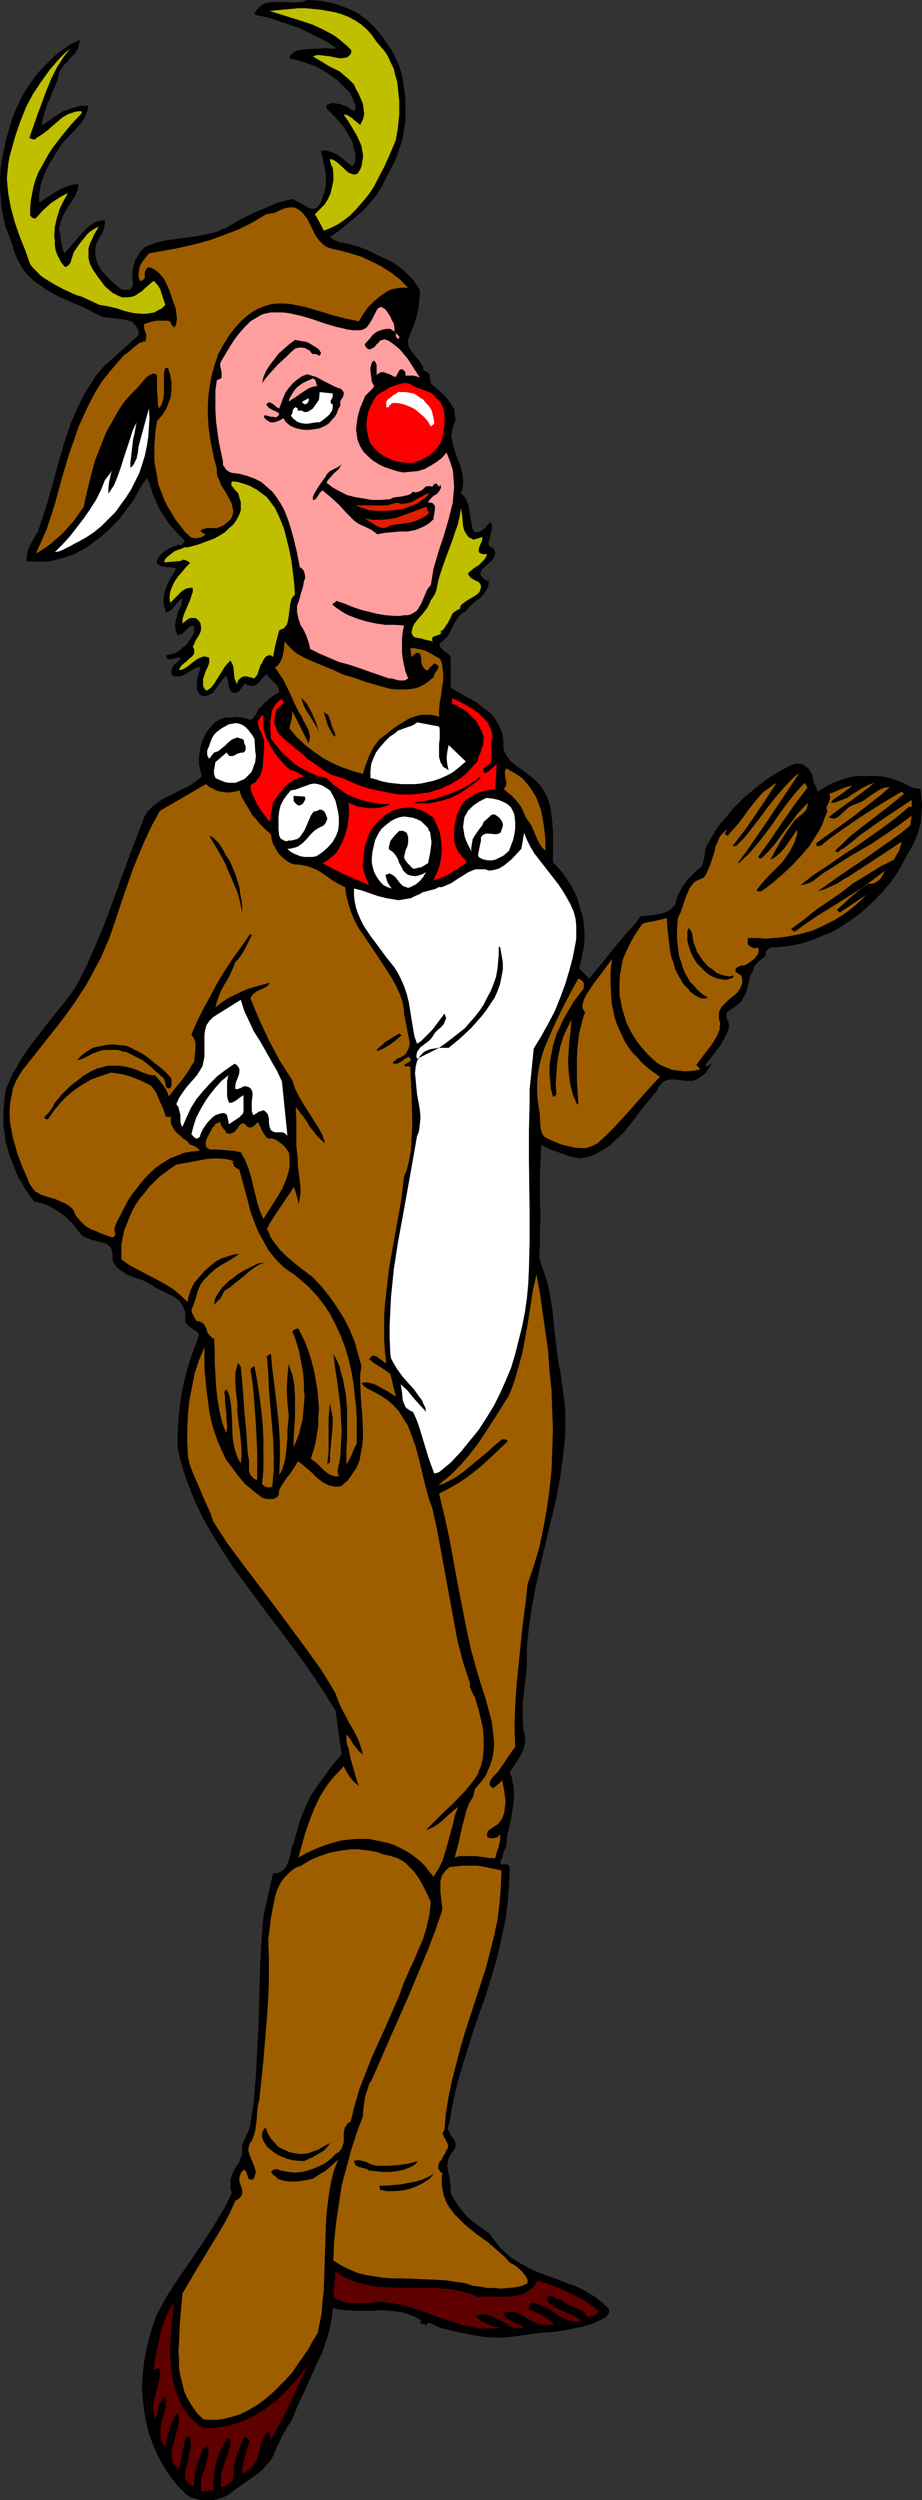 <?xml version="1.0" encoding="UTF-8" standalone="no"?>
<svg
   version="1.0"
   width="57.464mm"
   height="155.668mm"
   id="svg54"
   sodipodi:docname="Costume - Reindeer 1.wmf"
   xmlns:inkscape="http://www.inkscape.org/namespaces/inkscape"
   xmlns:sodipodi="http://sodipodi.sourceforge.net/DTD/sodipodi-0.dtd"
   xmlns="http://www.w3.org/2000/svg"
   xmlns:svg="http://www.w3.org/2000/svg">
  <rect width="100%" height="100%" fill="#333333" stroke="none"/>
  <sodipodi:namedview
     id="namedview54"
     pagecolor="#ffffff"
     bordercolor="#000000"
     borderopacity="0.25"
     inkscape:showpageshadow="2"
     inkscape:pageopacity="0.0"
     inkscape:pagecheckerboard="0"
     inkscape:deskcolor="#d1d1d1"
     inkscape:document-units="mm" />
  <defs
     id="defs1">
    <pattern
       id="WMFhbasepattern"
       patternUnits="userSpaceOnUse"
       width="6"
       height="6"
       x="0"
       y="0" />
  </defs>
  <path
     style="fill:#000000;fill-opacity:1;fill-rule:evenodd;stroke:none"
     d="m 90.98,10.019 1.293,1.778 0.97,1.939 0.808,1.778 0.646,2.101 0.323,2.101 0.323,2.101 0.162,2.101 v 2.101 2.262 l -0.323,2.101 -0.323,2.101 -0.646,2.101 -0.646,1.939 -0.808,1.939 -0.97,1.778 -0.97,1.778 -0.485,1.131 -0.485,0.97 -1.293,1.939 -1.616,1.939 -1.616,1.778 -1.939,1.616 -1.939,1.616 -1.778,1.454 -1.939,1.293 0.808,0.646 0.808,0.323 0.808,0.323 0.97,0.162 0.97,0.162 0.97,0.323 1.778,0.485 1.939,0.808 1.939,0.97 2.101,0.97 1.939,0.97 1.778,1.293 1.616,1.454 0.808,0.808 0.646,0.808 0.646,0.97 0.646,0.97 v 1.293 l -0.162,1.454 -0.162,1.454 -0.323,1.616 -0.485,1.616 -0.485,1.454 -0.646,1.454 -0.485,1.454 v 0.485 0.646 l 0.323,0.97 0.646,0.808 1.293,1.616 0.646,0.808 0.485,0.808 0.162,0.485 v 0.646 h 0.485 l 0.485,0.323 0.323,0.323 0.162,0.323 0.162,0.97 0.162,0.97 0.97,0.97 0.97,0.808 1.131,0.97 0.97,1.131 0.808,1.131 0.646,1.131 0.162,0.808 v 0.646 l 0.162,0.808 -0.162,0.808 -0.485,1.131 -0.162,0.97 -0.162,0.97 0.162,1.131 0.162,0.97 0.323,1.131 0.646,1.939 0.808,1.939 0.323,1.131 0.162,0.97 0.162,1.131 v 1.131 l -0.162,1.131 -0.323,1.131 0.646,0.485 0.485,0.646 0.323,0.808 0.323,0.808 0.323,2.101 0.162,0.97 0.162,0.97 0.162,0.97 0.162,0.646 0.323,0.485 0.485,0.162 h 0.162 0.323 l 0.323,-0.162 0.485,-0.162 0.323,-0.323 0.485,-0.323 0.485,-0.646 0.646,-0.646 h 0.323 l 0.162,0.485 v 0.485 0.808 l -0.323,0.97 -0.162,0.97 -0.323,0.808 v 0.323 0.323 l 0.162,0.323 0.162,0.162 0.323,0.162 0.485,0.162 0.323,0.646 0.162,0.646 -0.162,0.485 -0.162,0.485 -0.485,0.646 -0.485,0.485 -0.97,0.808 -0.485,0.485 -0.485,0.485 -0.162,0.485 -0.162,0.323 0.162,0.485 0.323,0.485 0.646,0.485 0.323,0.162 0.646,0.162 -0.162,0.646 v 0.485 l -0.485,1.131 -0.646,0.808 -0.808,0.97 -0.97,0.646 -0.97,0.808 -0.808,0.808 -0.646,0.808 -0.646,0.323 -0.485,0.323 -0.808,0.97 -0.646,0.97 -1.131,2.262 -0.485,0.97 -0.808,0.808 -0.485,0.485 -0.485,0.323 -0.162,0.323 v 0.323 l 0.162,0.485 0.323,0.323 0.485,0.485 0.485,0.323 0.485,0.323 0.485,0.485 0.162,0.485 v 7.11 l 2.101,1.131 1.939,1.131 2.101,1.131 1.778,1.454 0.97,0.646 0.808,0.808 0.646,0.808 0.646,0.97 0.485,0.97 0.485,1.131 0.323,1.131 0.162,1.293 v 0.808 0.97 l 0.323,0.808 0.323,0.646 0.485,0.646 0.485,0.646 1.293,1.131 1.454,0.97 1.454,1.131 1.293,0.97 1.293,1.293 0.646,0.808 0.646,1.131 0.485,0.97 0.485,1.131 0.323,1.131 0.162,1.131 0.323,2.424 0.162,2.424 v 5.009 2.262 l 1.131,1.131 1.131,1.293 0.97,1.454 0.97,1.454 0.808,1.454 0.646,1.454 0.485,1.616 0.485,1.616 0.485,1.616 0.162,1.778 0.162,1.616 v 1.616 l -0.162,1.778 -0.323,1.616 -0.323,1.778 -0.485,1.616 2.424,2.424 3.07,-3.717 3.07,-3.878 3.07,-3.555 1.616,-1.778 1.293,-1.778 2.262,-0.162 1.131,-0.162 1.131,-0.162 0.97,-0.323 0.97,-0.323 0.808,-0.646 0.808,-0.808 0.323,-1.293 0.485,-1.293 0.646,-1.293 0.808,-1.131 0.808,-1.131 0.97,-0.97 0.97,-0.97 1.131,-0.808 0.323,-0.646 0.162,-0.646 0.323,-1.293 0.162,-1.454 0.162,-0.646 0.323,-0.646 0.97,-1.616 0.808,-1.454 0.97,-1.454 1.131,-1.293 2.262,-2.747 2.586,-2.585 2.747,-2.262 2.747,-2.101 3.07,-1.939 2.909,-1.454 0.808,-0.162 h 0.646 l 0.808,0.162 0.485,0.323 0.646,0.485 0.485,0.485 0.323,0.646 0.323,0.485 0.162,1.131 0.323,0.97 0.485,0.97 0.323,0.97 1.293,-0.808 1.293,-0.808 1.454,-0.646 1.293,-0.485 1.454,-0.485 1.454,-0.323 1.454,-0.162 h 1.454 1.454 1.454 l 1.454,0.162 1.454,0.323 1.454,0.485 1.293,0.485 1.293,0.646 1.293,0.646 1.939,0.323 0.162,1.939 0.162,1.939 -0.162,2.101 -0.162,1.939 -0.485,1.939 -0.646,1.778 -0.808,1.778 -1.131,1.778 -1.131,2.262 -1.293,2.262 -1.616,2.262 -1.616,1.939 -1.778,1.939 -1.939,1.778 -1.939,1.778 -2.101,1.454 -2.101,1.454 -2.262,1.293 -2.424,0.97 -2.262,0.97 -2.586,0.808 -2.424,0.485 -2.586,0.323 -2.424,0.162 -0.485,0.485 -0.323,0.323 -0.162,0.485 v 0.323 0.323 l -0.808,0.646 -0.808,0.646 -0.646,0.646 -0.485,0.808 -0.323,0.97 -0.485,0.808 -0.97,3.878 -0.323,0.808 -0.485,0.808 -0.485,0.808 -0.808,0.646 -0.808,0.646 -0.97,0.646 -0.323,0.162 -0.162,0.162 -0.323,0.485 v 0.323 0.646 l 0.162,0.485 0.323,0.485 v 0.485 l 0.162,0.485 -0.323,1.293 -0.646,1.293 -0.646,1.131 -0.646,1.131 -1.778,2.262 -1.616,2.101 0.162,0.162 0.162,0.162 h 0.162 l 0.162,-0.162 0.485,-0.323 0.162,-0.162 h 0.162 l -0.646,1.131 -0.646,0.97 -0.97,0.808 -0.485,0.323 -0.485,0.323 -0.646,0.323 -0.646,0.162 h -1.293 l -1.454,-0.162 -1.293,-0.162 h -1.293 l -0.646,0.162 -0.485,0.162 -0.485,0.323 -0.485,0.485 -0.485,0.646 -0.323,0.808 -1.939,2.262 -1.939,2.424 -1.939,2.585 -1.939,2.424 -1.131,1.131 -1.131,0.97 -1.131,1.131 -1.293,0.808 -1.293,0.808 -1.293,0.646 -1.454,0.485 -1.616,0.323 -2.424,-0.485 -2.262,-0.808 -2.262,-0.808 -1.131,-0.485 -1.131,-0.646 -0.162,3.393 -0.162,3.232 v 6.948 l 0.162,3.393 -0.162,3.393 v 3.232 l -0.162,3.07 0.485,1.454 0.485,1.454 0.97,2.909 0.646,3.07 0.485,3.07 0.646,6.302 0.808,6.464 0.485,2.262 0.323,2.424 0.323,2.424 0.323,2.262 0.162,2.262 v 4.525 l -0.162,2.262 -0.485,4.525 -0.646,4.363 -0.808,4.363 -0.97,4.201 -2.101,8.726 -0.97,4.201 -0.97,4.525 -0.808,4.363 -0.646,4.525 -0.485,4.525 v 2.262 2.424 l -0.485,4.201 -0.485,4.201 v 2.101 2.101 l 0.162,2.101 0.485,2.262 -0.162,1.131 -0.162,0.97 -0.485,1.131 -0.485,0.97 -1.131,1.778 -1.293,1.939 0.485,1.131 0.162,1.131 0.323,1.131 v 1.131 2.101 l -0.323,2.101 -0.323,2.101 -0.485,2.262 -0.485,2.101 -0.162,2.262 -0.485,0.97 -0.323,0.97 -0.162,0.808 -0.323,0.485 -0.162,0.485 0.162,0.323 0.323,0.162 h 0.808 0.323 l 0.323,0.162 0.162,0.162 0.162,0.485 -0.162,4.201 -0.323,3.878 -0.485,3.878 -0.808,3.878 -0.808,3.717 -0.97,3.717 -2.262,7.272 -2.586,7.272 -2.262,7.272 -1.131,3.717 -0.97,3.717 -0.808,3.717 -0.646,3.878 -0.162,0.485 -0.162,0.485 v 0.323 l 0.162,0.485 0.323,0.808 0.485,0.646 0.485,0.646 0.323,0.808 v 0.485 0.323 l -0.162,0.485 -0.323,0.485 -0.485,0.646 -0.323,0.485 -0.323,0.646 -0.162,0.646 -0.162,1.131 0.162,1.293 0.323,1.293 0.162,1.293 0.162,1.293 v 1.293 l 0.808,1.454 0.97,1.454 0.97,1.293 1.131,1.293 1.293,1.131 1.293,0.97 2.747,1.939 0.646,0.97 0.808,0.97 0.646,0.97 0.808,0.808 1.616,1.454 1.778,1.293 1.778,0.97 1.778,0.97 1.939,0.808 2.101,0.808 1.939,0.646 1.939,0.808 1.939,0.646 1.778,0.808 1.778,0.97 1.778,1.131 1.616,1.293 1.454,1.454 v 0.646 l -0.323,0.646 -0.485,0.485 -0.485,0.323 -1.293,0.646 -0.646,0.323 -0.646,0.323 -2.262,0.646 -2.424,0.485 -2.424,0.485 -2.424,0.323 -2.424,0.162 -2.586,0.323 -2.262,0.323 -2.424,0.323 -2.262,0.162 h -2.101 l -2.101,-0.162 -2.101,-0.323 -4.04,-0.808 -4.04,-0.97 -0.808,-0.323 -0.808,-0.485 -0.485,-0.162 -0.485,-0.162 h -0.323 l -0.485,0.162 h 0.162 v 0.485 h -0.162 l -0.162,-0.323 h -0.162 v -0.162 h -0.97 v -0.323 -0.162 l 0.323,-0.162 -1.293,-0.808 -1.131,-0.485 -1.293,-0.485 -1.131,-0.323 -1.293,-0.162 -1.293,-0.162 -2.747,-0.162 -1.293,0.162 H 86.617 83.87 l -2.747,-0.162 -1.454,-0.162 -1.293,-0.323 -0.162,1.939 -0.323,1.616 -0.323,1.778 -0.485,1.616 -1.131,3.393 -1.454,3.07 -2.909,6.464 -1.454,3.07 -1.293,3.232 -1.131,1.778 -1.131,1.939 -1.778,3.717 -0.323,0.97 -0.485,0.808 -0.485,0.808 -0.646,0.646 -1.293,1.454 -1.454,1.131 -3.232,2.262 -1.616,1.131 -1.454,1.131 -1.293,0.646 -1.131,0.323 -1.293,0.323 h -1.293 -1.293 l -1.293,-0.323 -1.131,-0.323 -1.131,-0.646 -2.101,-2.101 -1.778,-2.262 -1.616,-2.424 -1.293,-2.424 -1.131,-2.585 -0.97,-2.585 -0.646,-2.747 -0.485,-2.747 -0.323,-2.747 -0.162,-2.909 0.162,-2.747 0.323,-2.909 0.485,-2.747 0.646,-2.747 0.808,-2.747 0.97,-2.747 0.97,-1.778 0.97,-1.939 2.262,-3.555 4.848,-7.11 2.424,-3.555 2.262,-3.555 2.262,-3.717 0.97,-1.939 0.808,-1.778 -0.323,-0.808 v -0.808 -0.808 -0.646 l 0.485,-1.454 0.646,-1.293 0.808,-1.131 0.485,-1.293 0.323,-0.808 v -0.646 -0.808 -0.808 l 1.778,-3.878 0.485,-3.07 0.485,-3.232 0.485,-6.14 0.323,-6.302 0.323,-6.302 0.323,-12.443 0.323,-6.14 0.485,-6.302 2.262,-10.019 h 0.808 l 0.646,-0.162 0.485,-0.323 0.485,-0.323 0.323,-0.323 0.323,-0.485 0.485,-0.97 0.646,-2.262 0.162,-1.293 0.485,-0.97 0.808,-2.909 0.808,-2.747 1.131,-2.747 1.293,-2.747 1.616,-2.424 1.778,-2.424 1.778,-2.424 2.101,-2.424 -1.454,-10.342 -2.424,-3.878 -2.424,-3.717 -2.586,-3.717 -2.747,-3.717 -2.747,-3.717 -2.747,-3.555 -5.494,-7.433 -2.747,-3.717 -2.424,-3.717 -2.424,-3.878 -2.262,-3.878 -1.939,-4.04 -0.808,-1.939 -0.808,-2.101 -0.808,-2.101 -0.646,-2.262 -0.646,-2.101 -0.485,-2.262 v -3.393 l 0.162,-3.232 0.323,-3.232 0.485,-3.232 0.646,-3.07 0.808,-3.07 0.97,-2.909 1.131,-3.07 0.162,-0.485 0.162,-0.485 0.162,-0.485 -0.162,-0.323 -0.162,-0.323 -0.162,-0.162 -0.646,-0.323 -1.293,-0.97 -0.646,-0.646 -0.162,-0.323 v -0.485 -0.97 -0.808 l -0.323,-0.808 -0.323,-0.808 -0.323,-0.485 -0.485,-0.646 -1.293,-0.97 -1.616,-0.808 -0.646,-0.323 -0.808,-0.323 -1.454,-0.808 -1.293,-0.808 -1.131,-0.646 -1.454,-0.485 -1.454,-0.485 -1.454,-0.646 -1.131,-0.808 -0.485,-0.323 -0.485,-0.485 -0.485,-0.646 -0.323,-0.485 -0.162,-0.808 v -0.646 -0.808 l -0.162,-0.485 -0.162,-0.485 -0.323,-0.485 -0.485,-0.323 -0.323,-0.323 -1.131,-0.323 -1.293,-0.323 -1.293,-0.323 -1.131,-0.485 -0.485,-0.162 -0.485,-0.323 -1.131,-1.454 -1.131,-1.454 -1.293,-1.293 -1.293,-0.97 -1.454,-0.97 -1.454,-0.808 -1.616,-0.646 -1.778,-0.323 -1.131,-1.454 -0.97,-1.454 -0.808,-1.454 -0.97,-1.616 -0.646,-1.616 -0.646,-1.616 -0.646,-1.616 -0.485,-1.778 -0.485,-1.616 -0.162,-1.778 -0.323,-1.778 v -1.778 -1.778 l 0.162,-1.778 0.162,-1.778 0.323,-1.778 0.808,-1.778 0.646,-1.616 0.97,-1.454 0.808,-1.616 1.939,-2.909 2.262,-2.909 2.262,-2.909 2.262,-2.909 2.262,-2.747 2.101,-2.909 2.586,-5.009 2.101,-4.848 2.101,-5.009 1.939,-5.171 3.717,-10.18 3.878,-10.18 0.646,-0.97 0.808,-0.808 0.646,-0.646 0.808,-0.646 1.778,-1.131 1.778,-0.808 1.778,-0.97 1.778,-0.808 1.778,-1.131 0.808,-0.646 0.808,-0.646 -0.323,-1.454 -0.323,-1.454 V 178.235 l 0.162,-1.454 0.323,-1.454 0.485,-1.454 0.646,-1.293 0.808,-1.131 0.485,-0.485 0.323,-0.485 0.808,-0.646 1.131,-0.646 1.131,-0.323 h 1.131 l 1.293,-0.162 1.131,0.162 1.131,0.162 0.323,0.162 0.485,0.162 h 0.323 0.162 l 0.485,-0.323 0.323,-0.485 0.323,-0.485 0.323,-0.646 0.323,-0.646 0.485,-0.323 0.97,-1.131 1.131,-0.97 1.131,-0.808 1.131,-0.646 -0.162,-0.808 -0.162,-0.485 -0.323,-0.485 -0.485,-0.485 -0.97,-0.97 -0.97,-0.97 -0.485,0.485 -0.97,1.131 -0.485,0.485 -0.646,0.485 -0.485,0.162 h -0.808 l -0.323,-0.162 -0.323,-0.162 -0.323,-0.323 -0.323,0.323 -0.323,0.323 -0.323,0.485 -0.323,0.323 -0.323,0.485 -0.323,0.162 -0.485,0.162 h -0.485 l -0.485,-0.323 -0.323,-0.485 -0.162,-0.485 -0.162,-0.646 -0.162,-1.131 -0.162,-0.485 -0.323,-0.485 -0.646,0.808 -0.646,0.808 -1.293,1.778 -0.485,0.646 -0.808,0.485 -0.485,0.162 -0.323,0.162 h -0.485 l -0.485,-0.162 -0.485,-0.323 -0.162,-0.323 -0.485,-0.646 v -0.97 -0.808 l 0.323,-1.939 0.323,-0.97 0.162,-0.808 -0.808,0.162 -0.646,0.323 -0.808,0.485 -0.808,0.485 -0.808,0.485 -0.808,0.323 h -0.808 -0.485 l -0.485,-0.162 -0.323,-0.323 v -0.323 -0.646 l 0.162,-0.485 0.323,-0.646 0.97,-0.808 0.485,-0.485 0.162,-0.485 h -0.323 -0.485 l -0.646,0.162 -0.485,0.162 h -0.485 -0.485 l -0.162,-0.162 -0.162,-0.162 v -0.323 l -0.162,-0.323 1.131,-0.162 0.97,-0.323 0.97,-0.485 0.808,-0.808 0.97,-0.646 0.646,-0.97 0.646,-0.97 0.485,-0.97 v -0.323 -0.485 -0.485 l -0.323,-0.323 -0.485,0.162 -0.485,0.323 -1.454,1.454 -0.485,0.162 -0.646,0.162 -0.323,-0.646 -0.162,-0.485 -0.162,-1.131 0.162,-1.131 0.323,-1.131 0.323,-1.131 0.485,-0.97 0.323,-0.97 0.162,-1.131 -0.485,0.323 -0.485,0.485 -0.808,0.97 -0.808,0.97 -0.646,0.323 -0.646,0.323 -0.162,-0.646 -0.323,-0.808 -0.162,-1.293 0.162,-1.293 0.323,-1.293 0.485,-1.293 0.646,-1.293 1.454,-2.424 -0.485,-0.162 -0.646,-0.162 h -0.646 -0.646 l -0.646,-0.162 -0.646,-0.162 -0.646,-0.323 -0.323,-0.485 0.323,-0.808 0.485,-0.808 0.646,-0.646 0.646,-0.485 0.808,-0.485 0.808,-0.323 1.616,-0.646 0.323,0.323 0.323,-0.323 0.323,-0.323 0.162,-0.323 0.162,-0.323 -0.162,-0.162 -1.616,-1.616 -1.454,-1.616 -1.293,-1.778 -1.131,-1.778 -0.97,-1.939 -0.808,-1.939 -0.646,-1.939 -0.646,-1.939 -0.97,1.131 -0.808,1.293 -0.808,1.454 -0.646,1.293 -2.424,3.232 -1.131,1.454 -1.454,1.454 -1.293,1.293 -1.454,1.293 -1.616,1.131 -1.454,1.131 -1.616,0.97 -1.616,0.808 -1.778,0.646 -1.778,0.485 -1.778,0.485 -1.939,0.162 H 8.242 l -1.939,-0.162 v -1.131 l 0.162,-0.97 0.323,-0.97 0.485,-0.97 0.97,-1.778 0.646,-0.97 0.323,-0.97 1.616,-4.848 1.454,-5.009 1.293,-4.848 1.454,-5.009 0.808,-2.424 0.808,-2.424 0.97,-2.262 1.131,-2.424 1.131,-2.262 1.293,-2.101 1.454,-2.262 1.778,-2.101 v 0 l 8.242,-7.433 V 77.887 L 32.32,77.241 31.996,76.594 31.512,76.109 31.027,75.625 30.38,75.463 28.926,75.14 27.31,74.978 26.341,74.817 H 25.533 L 23.917,74.494 23.27,74.17 22.624,73.847 19.877,72.393 16.806,71.1 13.574,69.646 10.665,68.03 9.373,67.06 7.918,66.091 6.787,64.96 5.656,63.667 4.848,62.374 4.04,60.92 3.394,59.304 2.909,57.526 2.101,55.426 1.293,53.325 0.808,51.063 0.323,48.801 0.162,46.538 0,44.276 V 41.852 l 0.162,-2.262 0.323,-2.262 0.485,-2.262 0.485,-2.262 0.646,-2.262 0.646,-2.262 0.808,-2.101 0.97,-2.101 0.97,-1.939 1.131,-1.778 1.293,-1.939 1.616,-1.939 1.616,-1.616 1.778,-1.778 1.939,-1.454 1.939,-1.293 0.97,-0.485 0.97,-0.485 v 0.646 l -0.162,0.485 -0.323,1.131 -0.646,0.97 -0.808,0.808 -0.485,0.485 -0.323,0.485 -0.808,0.808 -0.808,0.97 -0.485,0.97 -0.323,1.616 -0.646,1.616 -0.646,1.454 -0.646,1.616 -0.646,1.454 -0.485,1.616 -0.485,1.616 -0.162,1.454 2.586,-1.778 1.131,-0.808 1.293,-0.808 1.454,-0.485 1.454,-0.485 1.454,-0.323 h 1.616 l -0.162,0.808 -0.323,0.97 -0.646,1.454 -0.97,1.293 -2.424,2.585 -1.293,1.293 -0.97,1.293 -0.97,1.616 -1.616,2.585 -0.646,1.454 -0.646,1.454 -0.485,1.454 -0.323,1.454 -0.162,1.616 v 1.454 l 2.262,-1.454 2.101,-1.293 1.131,-0.646 1.293,-0.485 1.131,-0.323 1.293,-0.162 v 0.646 l -0.162,0.808 -0.485,1.293 -0.808,1.131 -0.808,1.293 -0.808,1.293 -0.646,1.293 -0.485,1.454 -0.162,0.646 -0.162,0.808 0.323,1.454 0.162,1.454 0.323,1.454 0.162,0.646 0.323,0.646 0.97,-1.131 1.131,-1.293 2.262,-2.585 1.131,-1.131 0.646,-0.485 0.646,-0.485 0.646,-0.323 0.646,-0.162 0.646,-0.162 h 0.808 v 0.808 l -0.162,0.808 -0.485,1.616 -0.323,0.162 -0.162,0.323 -0.323,0.646 -0.323,0.646 -0.323,0.646 -0.162,0.808 v 0.808 0.808 l 0.162,0.808 0.162,0.808 0.323,0.646 0.808,1.454 1.131,1.293 1.131,1.131 1.293,1.131 1.293,0.97 h 0.808 0.485 0.485 l 0.323,-0.323 0.162,-0.162 0.162,-0.323 0.162,-0.97 -0.162,-0.97 v -0.97 -0.97 l 0.162,-0.485 0.162,-0.485 0.323,-1.293 0.808,-1.293 0.323,-0.646 0.485,-0.485 0.646,-0.646 0.646,-0.323 2.262,-0.808 2.262,-0.485 4.686,-0.646 2.424,-0.323 2.424,-0.485 2.101,-0.485 1.131,-0.485 1.131,-0.485 3.394,-1.939 3.555,-1.778 3.555,-1.454 1.778,-0.808 1.939,-0.485 0.646,-0.162 0.646,-0.162 0.646,0.162 0.485,0.323 1.293,0.646 0.646,0.323 0.485,0.323 0.485,0.323 0.485,0.162 h 0.485 0.485 l 0.485,-0.323 0.485,-0.485 0.485,-0.808 0.323,-0.97 0.485,-1.454 0.323,-1.293 v -1.293 -1.454 l -0.485,-2.585 -0.646,-2.909 1.131,-0.162 0.97,0.323 0.97,0.323 0.97,0.485 0.808,0.646 0.97,0.808 0.808,0.646 0.808,0.485 0.323,-0.323 0.162,-0.485 0.162,-0.646 v -0.485 -1.131 l -0.323,-0.97 -0.323,-1.454 -0.646,-1.293 -0.646,-1.131 -0.808,-1.293 -0.97,-1.131 -0.97,-1.131 -2.101,-2.101 v -0.808 l 0.808,-0.323 0.808,-0.162 0.97,0.162 0.808,0.162 0.808,0.323 0.808,0.323 1.454,0.97 0.323,-0.485 V 25.208 24.562 l -0.323,-0.485 -0.162,-0.646 -0.323,-0.485 -0.162,-0.485 -0.162,-0.485 -1.616,-1.616 -1.454,-1.454 -1.778,-1.293 -1.778,-1.131 -1.778,-0.97 -1.939,-0.646 -1.939,-0.646 -2.101,-0.485 0.162,-0.646 0.323,-0.323 0.323,-0.323 0.485,-0.323 0.97,-0.323 1.131,-0.162 2.424,-0.162 h 1.131 l 1.131,-0.162 h 0.808 l 0.808,0.162 h 0.646 0.323 L 79.183,11.311 77.082,9.857 74.82,8.726 72.558,7.595 70.134,6.464 67.71,5.656 65.286,4.848 62.862,4.04 60.276,3.555 59.953,3.232 60.438,2.424 60.923,1.778 61.569,1.293 62.377,0.808 63.185,0.646 63.993,0.485 h 1.778 1.778 l 1.778,0.162 0.97,-0.162 h 0.808 L 71.911,0.162 72.719,0 l 2.586,0.162 2.586,0.485 1.293,0.323 1.293,0.485 1.293,0.485 1.131,0.485 1.293,0.646 1.131,0.808 1.131,0.808 0.97,0.97 0.97,0.97 0.97,1.131 0.808,0.97 z"
     id="path1" />
  <path
     style="fill:#bfbf00;fill-opacity:1;fill-rule:evenodd;stroke:none"
     d="m 88.717,9.857 0.97,1.131 0.97,1.131 0.808,1.293 0.646,1.454 0.646,1.293 0.323,1.454 0.485,1.616 0.162,1.454 0.162,1.616 0.162,1.454 v 3.232 l -0.323,3.07 -0.485,2.909 -1.293,3.07 -1.454,3.232 -1.616,3.07 -0.808,1.616 -0.97,1.454 -1.131,1.454 -1.131,1.293 -1.131,1.293 -1.293,1.293 -1.454,1.131 -1.454,0.97 -1.616,0.808 -1.616,0.646 -0.97,-1.939 -1.131,-1.939 1.131,-1.131 1.131,-1.131 0.808,-1.293 0.646,-1.454 0.323,-1.454 0.323,-1.454 v -1.454 L 78.375,39.428 78.052,38.943 77.89,38.297 77.729,37.812 V 37.651 37.489 h 0.485 l 0.323,0.162 0.808,0.485 1.454,1.293 0.646,0.646 0.808,0.646 0.485,0.162 0.485,0.162 h 0.485 l 0.485,-0.162 0.646,-0.97 0.323,-0.808 0.162,-0.97 0.162,-0.97 V 36.196 L 85.324,35.388 85.162,34.419 84.839,33.611 84.031,31.833 83.062,30.218 82.092,28.602 80.961,26.986 h 0.485 l 0.485,0.162 0.97,0.646 0.97,0.808 0.97,0.808 0.323,-0.646 0.323,-0.646 0.323,-1.293 -0.162,-1.131 -0.162,-1.293 -0.485,-1.131 -0.485,-1.131 -0.323,-0.646 -0.323,-0.485 -0.485,-1.131 -1.131,-1.131 -1.131,-0.97 -1.131,-0.97 -1.293,-0.646 -1.293,-0.646 -1.293,-0.808 -2.424,-1.454 0.485,-0.162 0.646,-0.162 1.454,0.162 1.454,0.162 1.454,0.323 1.293,0.162 0.646,-0.162 h 0.485 l 0.485,-0.323 0.323,-0.323 0.323,-0.485 V 11.796 L 81.769,10.827 80.638,9.857 79.668,9.049 78.537,8.241 76.113,6.948 73.689,5.817 71.265,5.009 68.679,4.201 63.508,2.585 66.74,2.262 70.295,1.939 h 1.778 l 1.616,0.162 1.778,0.162 1.778,0.323 1.778,0.323 1.616,0.485 1.616,0.646 1.454,0.808 1.454,0.97 1.293,1.131 1.131,1.293 z"
     id="path2" />
  <path
     style="fill:#bfbf00;fill-opacity:1;fill-rule:evenodd;stroke:none"
     d="m 6.949,32.318 v 0.162 l 0.323,0.162 0.485,0.162 h 0.485 l 0.323,-0.323 1.293,-0.808 1.293,-0.97 1.293,-1.131 1.131,-0.97 1.131,-0.97 1.454,-0.808 1.454,-0.485 0.808,-0.162 h 0.808 v 0.485 0 l -2.424,2.585 -2.262,2.747 -2.101,2.747 -0.97,1.454 -0.808,1.454 -0.808,1.454 -0.808,1.454 -0.646,1.616 -0.485,1.616 -0.323,1.616 -0.323,1.778 -0.162,1.778 v 1.778 l 0.485,0.485 0.323,0.162 h 0.485 l 1.778,-1.939 1.778,-1.616 0.97,-0.646 0.97,-0.646 1.131,-0.646 0.97,-0.485 -0.97,1.778 -0.97,1.939 -0.646,2.101 -0.485,2.101 -0.162,2.262 0.162,0.97 v 1.131 l 0.162,1.131 0.323,0.97 0.485,0.97 0.485,0.97 0.97,1.131 0.646,-0.323 0.323,-0.323 0.323,-0.485 0.162,-0.646 0.323,-0.97 0.162,-0.646 0.323,-0.485 1.131,-1.616 1.293,-1.616 0.646,-0.808 0.808,-0.646 0.808,-0.485 0.97,-0.485 -1.131,1.939 -0.485,1.131 -0.485,0.97 -0.323,1.131 v 1.131 1.131 l 0.323,1.293 0.646,1.293 0.97,1.454 0.97,1.293 0.97,1.293 1.293,1.131 0.646,0.485 0.646,0.323 0.646,0.323 0.808,0.323 h 0.646 0.808 l 0.97,-0.162 0.808,-0.323 0.646,-0.485 0.808,-0.485 0.646,-0.646 1.293,-1.131 0.808,-0.646 0.646,0.646 0.485,0.646 0.485,0.808 0.162,0.646 0.485,1.454 0.485,1.454 -0.808,0.808 -0.97,0.485 -0.808,0.485 -0.97,0.162 -0.97,0.162 H 33.451 L 31.512,73.686 29.411,73.201 27.472,72.554 25.371,72.07 23.432,71.746 21.331,70.777 19.23,69.807 18.099,69.484 16.968,68.999 14.867,68.03 12.766,66.899 10.665,65.606 9.696,64.96 8.888,64.152 7.918,63.182 7.11,62.213 5.979,58.981 4.686,55.749 3.555,52.517 2.586,48.962 2.262,47.346 1.939,45.569 1.778,43.791 1.616,42.014 1.778,40.236 1.939,38.62 2.262,36.843 2.747,35.065 3.717,31.672 l 1.131,-3.232 1.293,-3.232 1.616,-3.07 1.939,-2.909 2.101,-2.909 2.262,-2.585 1.293,-1.293 1.293,-1.131 -0.808,0.97 -0.97,1.293 -1.454,2.262 -1.293,2.585 -1.131,2.747 -2.101,5.656 z"
     id="path3" />
  <path
     style="fill:#9e5e00;fill-opacity:1;fill-rule:evenodd;stroke:none"
     d="m 77.406,58.334 2.747,0.646 2.424,0.646 2.586,0.808 2.424,1.131 2.262,1.131 2.262,1.454 2.101,1.616 1.939,1.939 H 95.181 94.212 l -0.808,0.162 -0.97,0.162 -0.808,0.323 -0.808,0.485 -1.454,0.97 -1.454,1.293 -1.293,1.293 -1.131,1.616 -0.97,1.616 -1.454,-0.323 -1.616,-0.323 -3.07,-0.808 -1.616,-0.485 -1.616,-0.485 -3.232,-0.97 -1.616,-0.323 -1.616,-0.323 -1.616,-0.162 h -1.616 l -1.616,0.162 -1.616,0.485 -1.616,0.646 -1.616,0.97 -0.97,0.808 -0.97,0.808 -1.778,1.939 -1.454,1.939 -1.293,2.101 -1.131,2.101 -0.808,2.424 -0.646,2.262 -0.485,2.424 -0.323,2.424 -0.162,2.424 v 2.585 l 0.162,2.585 0.323,2.424 0.485,2.585 0.485,2.424 0.646,2.262 v 0.97 l 0.162,0.97 0.485,0.97 0.323,0.97 1.131,1.778 0.97,1.778 0.485,0.97 0.162,0.808 0.162,0.97 -0.162,0.808 -0.323,0.808 -0.646,0.646 -0.485,0.485 -0.485,0.323 -0.485,0.323 -0.808,0.323 -0.485,0.162 H 50.419 48.803 l -0.646,0.162 -0.485,0.162 -0.485,0.323 0.162,0.162 h 0.162 l 0.162,0.323 0.323,0.162 0.485,0.162 -0.646,0.485 -0.808,0.323 -0.97,0.162 -0.97,-0.162 -1.454,-1.293 -1.131,-1.454 -1.131,-1.454 -0.97,-1.616 -0.97,-1.616 -0.808,-1.616 -0.646,-1.778 -0.646,-1.616 -0.323,-1.939 -0.323,-1.778 -0.323,-1.778 v -1.939 -1.939 l 0.162,-1.939 0.162,-1.778 0.323,-1.939 1.131,-1.293 0.97,-1.454 0.646,-1.616 0.485,-1.454 0.162,-1.778 V 89.845 L 40.076,88.229 39.592,86.613 h -0.646 l -0.323,1.131 v 1.131 1.293 1.293 1.293 l -0.162,1.131 -0.323,1.131 -0.323,0.646 -0.323,0.485 -0.323,-0.97 v -1.131 l -0.162,-2.101 v -2.101 -0.97 l -0.162,-0.808 -0.808,-0.162 -0.646,0.323 -0.646,0.323 -0.485,0.485 -1.131,1.293 -0.485,0.646 -0.485,0.485 -1.454,1.454 -1.293,1.454 -1.131,1.616 -0.97,1.616 -0.97,1.778 -0.97,1.616 -0.808,1.778 -0.646,1.778 -1.454,3.555 -0.97,3.555 -0.97,3.878 -0.808,3.717 -1.131,1.616 -1.131,1.616 -1.293,1.454 -1.293,1.454 -1.454,1.293 -1.454,1.293 -1.616,1.131 -1.778,1.131 0.162,-0.646 0.323,-0.646 0.646,-1.454 0.646,-1.454 0.646,-1.454 1.939,-5.979 1.616,-5.979 1.778,-5.979 1.131,-3.07 0.97,-2.909 1.293,-2.909 1.293,-2.747 1.454,-2.747 1.616,-2.585 1.939,-2.424 2.101,-2.424 0.97,-1.131 1.293,-0.97 1.293,-1.131 1.293,-0.97 h 0.323 l 0.323,-0.162 0.162,-0.162 0.323,0.162 0.323,-0.646 V 79.341 78.695 L 34.259,78.21 33.936,77.241 v -0.485 -0.485 l 1.454,-0.485 1.454,-0.323 h 2.424 l 0.808,0.162 0.162,0.323 0.162,0.485 0.323,0.323 0.323,0.323 0.323,-0.485 0.162,-0.485 0.162,-1.131 -0.162,-1.293 -0.162,-1.131 -0.485,-1.293 -0.485,-1.454 -0.485,-1.454 -0.646,-1.454 -0.646,-1.293 -0.97,-1.131 -0.485,-0.485 -0.646,-0.485 -0.646,-0.323 -0.808,-0.323 -0.323,0.162 -0.162,0.162 -0.323,0.485 -0.162,0.485 v 0.97 0.323 l -0.485,0.485 -0.323,0.162 h -0.323 l -0.323,-0.97 v -0.808 l 0.162,-0.97 0.162,-0.808 0.485,-0.808 0.485,-0.646 1.131,-1.454 3.555,-0.646 3.555,-0.646 3.555,-0.808 3.555,-0.97 3.555,-1.293 3.394,-1.293 1.616,-0.808 1.616,-0.808 1.616,-0.97 1.616,-0.97 0.97,-0.162 0.97,-0.162 1.778,-0.808 0.808,-0.323 0.97,-0.162 h 0.485 0.485 l 0.485,0.162 0.646,0.323 0.646,0.485 0.485,0.485 0.97,1.293 0.646,1.293 0.646,1.293 0.646,1.293 0.808,1.131 0.485,0.485 0.485,0.485 0.646,0.485 z"
     id="path4" />
  <path
     style="fill:#ff9e9e;fill-opacity:1;fill-rule:evenodd;stroke:none"
     d="m 92.919,78.049 0.323,0.323 0.485,0.485 0.323,0.323 v 0.162 0.323 H 93.727 93.565 L 93.404,79.341 93.242,79.18 V 78.856 78.533 L 93.081,78.21 92.919,78.049 92.434,77.725 91.949,77.402 h -0.97 l -0.808,0.162 -0.97,0.323 -0.646,0.323 -0.808,0.646 -0.485,0.646 -1.293,1.454 v 0.323 l 0.162,0.323 0.162,0.162 0.162,0.162 0.162,0.162 0.485,0.162 0.323,-0.162 0.646,-0.323 0.485,-0.485 0.162,-0.323 0.323,-0.162 0.485,-0.646 0.646,-0.162 0.323,-0.162 0.485,0.162 0.485,0.162 0.485,0.323 1.131,0.808 1.131,0.97 0.808,0.97 0.97,1.131 1.454,2.262 1.454,2.262 -0.808,-0.323 -0.808,-0.162 h -0.97 -0.808 V 87.906 87.582 L 95.181,87.259 94.858,86.936 H 94.535 94.212 l -0.162,0.323 -0.162,0.162 -0.323,0.646 -0.323,0.646 -0.646,-0.162 -0.485,-0.323 -1.293,-0.485 -0.485,-0.162 h -0.646 l -0.485,0.323 -0.323,0.162 -0.162,0.323 v -1.454 -0.485 -0.485 l -0.162,-0.485 -0.162,-0.323 -0.323,-0.323 -0.485,0.485 -0.162,0.646 -0.162,0.485 v 0.808 l 0.162,1.293 0.162,1.293 0.162,0.323 0.162,0.323 0.162,0.162 v 0.323 l -0.323,0.485 -0.323,0.323 -0.485,0.485 -0.485,0.485 -0.485,0.485 -0.162,0.485 -0.97,2.262 -0.323,1.131 -0.323,1.293 -0.162,1.293 -0.162,1.293 0.162,1.131 0.162,1.293 0.323,0.808 0.323,0.808 0.808,1.293 1.131,1.131 1.131,0.97 1.293,0.808 1.293,0.646 1.454,0.485 1.454,0.485 1.616,0.323 1.778,-0.162 1.616,-0.162 1.616,-0.485 1.454,-0.808 1.293,-0.808 1.293,-0.97 1.131,-1.293 0.808,2.101 0.646,1.939 0.162,1.939 0.162,1.939 -0.162,1.939 -0.162,1.939 -0.485,1.939 -0.485,1.939 -1.131,3.878 -1.293,3.878 -1.131,3.878 -0.323,1.939 -0.323,1.939 -0.808,0.97 -0.485,1.131 -0.485,1.131 -0.485,1.131 -0.646,1.131 -0.323,0.485 -0.485,0.323 -0.485,0.323 -0.646,0.323 -0.646,0.162 H 95.181 l -0.97,0.162 h -1.131 l -2.262,-0.162 -1.939,-0.323 -1.939,-0.485 -1.939,-0.485 -1.939,-0.646 -1.939,-0.808 -1.939,-0.646 -0.162,0.323 -0.323,0.162 -0.323,0.162 v 0.162 0.162 l 0.808,0.646 0.97,0.646 0.97,0.646 0.97,0.485 2.101,0.808 2.101,0.646 2.262,0.485 2.262,0.323 h 2.262 l 2.101,0.162 -0.323,1.454 -0.162,1.616 v 1.616 1.616 l 0.162,1.454 0.323,1.616 0.323,1.454 0.646,1.616 -0.485,0.323 -0.485,0.162 h -0.485 -0.646 l -1.293,-0.323 -0.485,-0.162 h -0.646 l -4.686,-1.616 -2.262,-0.808 -2.424,-0.808 -2.424,-0.646 -2.262,-0.97 -2.262,-0.97 -2.262,-1.131 -0.162,-0.808 -0.162,-0.646 -0.485,-1.454 -0.646,-1.454 -0.808,-1.293 -0.485,-1.454 -0.162,-0.808 -0.162,-0.646 v -0.808 -0.808 l 0.323,-0.808 0.323,-0.97 0.162,-0.808 0.323,-0.97 0.323,-1.131 0.162,-0.97 0.323,-0.97 -0.162,-0.97 -0.162,-0.485 -0.162,-0.323 -0.323,-0.323 -0.485,-0.323 -0.646,-3.393 -0.808,-3.393 -0.97,-3.393 -0.646,-1.778 -0.646,-1.616 -0.808,-1.454 -0.97,-1.454 -0.97,-1.293 -1.293,-1.131 -1.293,-1.131 -1.616,-0.808 -1.778,-0.646 -1.778,-0.485 -1.454,-0.162 -0.646,-0.162 -0.646,-0.323 -0.485,-0.485 -0.323,-0.485 -0.323,-0.485 v -0.808 l -0.485,-2.262 -0.485,-2.424 -0.323,-2.262 -0.323,-2.424 -0.162,-2.585 v -2.424 -2.262 l 0.323,-2.424 0.323,-0.162 0.323,-0.162 0.323,-0.162 0.162,-0.162 V 88.229 87.582 l -0.323,-1.454 v -0.646 l 0.162,-0.323 0.162,-0.323 1.939,-3.232 1.131,-1.778 1.131,-1.454 1.293,-1.454 1.293,-1.293 1.616,-0.97 0.808,-0.485 0.808,-0.323 1.616,-0.323 h 1.454 1.293 l 1.454,0.162 1.454,0.323 1.454,0.323 2.747,0.808 2.747,0.97 2.747,0.808 1.454,0.323 1.293,0.323 1.454,0.162 h 1.454 l 0.646,-0.162 0.646,-0.323 0.485,-0.485 0.323,-0.485 0.808,-1.293 0.646,-1.293 0.323,-0.646 0.323,-0.485 0.323,-0.162 0.323,-0.162 0.485,0.162 0.485,0.323 0.323,0.323 0.323,0.485 0.323,0.485 0.323,0.485 0.323,0.808 0.485,0.808 0.162,0.97 v 0.485 z"
     id="path5" />
  <path
     style="fill:#000000;fill-opacity:1;fill-rule:evenodd;stroke:none"
     d="m 75.628,83.058 -0.162,0.323 -0.162,0.323 h -0.162 l -0.485,-0.323 h -0.323 l -0.323,-0.162 -0.323,0.162 -0.485,-0.485 -0.323,-0.485 -0.485,-0.162 -0.485,-0.323 -0.97,-0.162 -1.293,0.162 -1.131,0.97 -0.97,0.97 -2.101,1.939 -1.778,1.939 -0.97,1.131 -0.97,1.293 0.162,-0.646 0.162,-0.808 0.646,-1.454 0.808,-1.293 1.131,-1.454 0.97,-1.293 1.293,-1.131 1.293,-1.131 1.293,-0.97 1.778,0.323 0.97,0.162 0.646,0.323 0.808,0.485 0.808,0.485 0.646,0.485 z"
     id="path6" />
  <path
     style="fill:#000000;fill-opacity:1;fill-rule:evenodd;stroke:none"
     d="m 80.153,91.461 0.323,0.162 0.323,0.485 0.162,0.162 v 0.485 l -0.162,0.646 -0.646,0.97 v 0.485 0.646 l -0.485,0.808 -0.323,0.97 -0.485,0.808 -0.646,0.646 -0.646,0.808 -0.646,0.485 -0.97,0.485 -0.808,0.323 -1.131,0.162 -1.131,0.162 h -1.131 l -1.131,-0.162 -1.131,-0.323 -1.131,-0.485 -0.97,-0.808 -0.323,-0.485 -0.323,-0.485 -0.808,0.485 -0.808,0.323 -0.485,0.162 H 64.155 63.67 L 63.185,99.055 62.862,98.894 62.539,98.571 62.215,98.247 v -0.162 -0.323 h 0.485 l 1.131,0.323 h 0.646 l 0.485,0.162 0.323,-0.162 0.323,-0.323 0.162,-0.485 -0.808,-0.485 -0.808,-0.323 -0.808,-0.485 -0.646,-0.808 0.162,-0.162 0.162,-0.162 0.323,-0.162 h 0.323 l 0.485,0.323 0.485,0.323 0.323,0.323 0.485,0.323 0.323,0.162 0.485,-1.293 0.485,-1.293 0.485,-1.131 0.808,-1.131 0.97,-1.131 0.97,-0.808 1.131,-0.808 1.293,-0.485 0.97,0.323 1.131,0.323 1.778,0.97 1.939,0.97 0.97,0.485 z"
     id="path7" />
  <path
     style="fill:#ff9e9e;fill-opacity:1;fill-rule:evenodd;stroke:none"
     d="m 74.82,90.814 -0.97,0.162 -0.97,0.323 -0.808,0.485 -0.97,0.646 -1.616,1.131 -0.808,0.485 -0.646,0.485 0.162,-0.808 0.485,-0.808 0.485,-0.808 0.646,-0.808 0.808,-0.646 0.646,-0.485 0.97,-0.485 0.808,-0.323 0.323,-0.162 0.162,-0.162 0.485,0.162 0.162,0.162 0.162,0.323 0.162,0.323 v 0.323 l 0.162,0.323 z"
     id="path8" />
  <path
     style="fill:#ff0000;fill-opacity:1;fill-rule:evenodd;stroke:none"
     d="m 102.13,92.915 0.485,0.646 0.646,0.485 0.485,0.646 0.323,0.646 0.323,0.646 0.162,0.646 0.162,1.454 v 1.616 l -0.162,1.454 -0.323,1.616 -0.485,1.616 -0.646,0.808 -0.646,0.808 -0.646,0.646 -0.808,0.646 -0.97,0.485 -0.808,0.485 -1.939,0.646 h -1.454 l -1.454,-0.162 -1.454,-0.323 -1.293,-0.485 -1.293,-0.646 -1.131,-0.808 -0.97,-0.97 -0.97,-1.131 -0.485,-1.454 -0.323,-1.454 -0.162,-1.616 0.162,-1.454 0.323,-1.616 0.646,-1.454 0.646,-1.293 0.808,-1.131 1.939,-1.131 0.97,-0.646 0.97,-0.323 0.97,-0.323 1.131,-0.323 h 0.97 l 0.808,0.162 0.646,0.485 0.646,0.323 1.454,0.485 1.293,0.485 0.808,0.323 z"
     id="path9" />
  <path
     style="fill:#ffffff;fill-opacity:1;fill-rule:evenodd;stroke:none"
     d="m 78.375,92.592 v 0.323 0.485 l -0.162,0.323 -0.162,0.323 -0.162,0.162 v 0.323 0.323 l 0.485,0.323 v 0.808 l -0.162,0.646 -0.323,0.485 -0.323,0.485 -1.131,0.97 -1.131,0.808 h -0.808 l -1.939,0.323 H 71.75 L 70.78,99.54 69.972,99.217 69.164,98.571 68.841,98.247 68.518,97.763 l 0.162,-0.162 0.162,-0.323 0.162,-0.808 0.162,-0.323 0.162,-0.162 0.323,-0.162 0.485,0.323 v 0.323 0.162 h 0.323 0.646 l 0.323,0.162 0.162,0.162 h 0.646 l 0.485,-0.162 0.485,-0.323 0.485,-0.323 0.808,-1.131 0.646,-0.97 0.162,-1.778 z"
     id="path10" />
  <path
     style="fill:#ffffff;fill-opacity:1;fill-rule:evenodd;stroke:none"
     d="m 100.353,94.854 0.485,0.485 0.485,0.646 0.323,0.485 0.162,0.646 0.323,1.293 0.162,1.293 -0.808,0.646 -0.646,-1.131 -0.97,-1.131 -0.97,-0.808 -1.131,-0.97 -1.293,-0.646 -1.293,-0.485 -1.454,-0.323 h -1.454 l -0.162,0.323 -0.323,0.162 -0.162,0.162 v 0.323 h -0.646 v -0.323 -0.323 -0.646 l 0.323,-0.485 0.485,-0.323 0.97,-0.808 0.646,-0.323 0.323,-0.323 h 1.939 l 0.808,0.162 0.97,0.162 0.808,0.485 0.646,0.485 0.808,0.485 z"
     id="path11" />
  <path
     style="fill:#ffffff;fill-opacity:1;fill-rule:evenodd;stroke:none"
     d="m 72.719,93.723 v 0.485 l -0.162,0.485 -0.323,0.323 -0.485,0.162 -0.162,-0.162 -0.162,-0.162 h -0.323 l 0.323,-0.485 0.323,-0.162 z"
     id="path12" />
  <path
     style="fill:#ffffff;fill-opacity:1;fill-rule:evenodd;stroke:none"
     d="m 20.2,126.526 -1.778,0.97 -0.97,0.485 -0.808,0.485 -1.939,0.97 -0.808,0.323 -0.97,0.162 1.778,-1.778 1.778,-1.939 1.616,-2.101 1.616,-2.101 1.454,-2.101 1.454,-2.262 1.131,-2.262 0.97,-2.424 1.778,-2.262 -0.323,0.646 -0.162,0.646 -0.323,1.454 -0.162,1.454 v 1.293 l 1.293,-1.939 0.808,-1.939 0.808,-2.262 0.646,-2.101 1.454,-4.363 0.646,-2.101 0.97,-2.101 -0.485,2.747 -0.323,1.293 -0.162,1.454 -0.323,2.747 -0.162,1.293 v 1.131 l 0.485,-0.323 0.323,-0.485 0.323,-0.646 0.323,-0.646 0.323,-1.454 0.162,-1.454 2.424,-8.888 0.162,2.262 -0.162,2.262 -0.162,2.262 -0.323,2.101 -0.485,2.262 -0.646,2.101 -0.646,1.939 -0.97,1.939 -0.97,1.939 -1.131,1.778 -1.293,1.778 -1.293,1.778 -1.616,1.616 -1.616,1.616 -1.778,1.454 z"
     id="path13" />
  <path
     style="fill:#000000;fill-opacity:1;fill-rule:evenodd;stroke:none"
     d="m 80.476,109.236 -0.323,0.485 -0.323,0.646 -1.131,0.97 -0.97,1.131 -0.485,0.485 -0.323,0.646 1.454,1.131 1.778,0.97 1.616,0.808 1.939,0.485 1.939,0.323 1.939,0.323 h 2.101 l 2.262,-0.162 0.485,-0.323 0.808,-0.162 1.454,-0.162 0.646,-0.162 0.808,-0.162 0.646,-0.323 0.485,-0.485 0.485,0.162 h 0.323 l 0.485,-0.162 0.485,-0.162 0.485,-0.323 0.485,-0.485 0.485,-0.323 h 0.646 0.323 l 0.323,0.162 0.485,-0.646 0.323,-0.162 0.323,0.162 0.485,0.646 0.323,-0.485 0.162,0.646 -0.323,0.646 -0.323,0.485 -0.485,0.485 -0.646,0.323 -0.485,0.485 -0.485,0.485 -0.323,0.646 h 0.485 0.323 l 0.323,0.162 0.162,0.162 0.323,0.485 v 0.646 l -0.162,1.293 -0.162,0.646 v 0.485 l -0.646,0.646 -0.646,0.485 -0.808,0.485 -0.646,0.323 -1.616,0.646 -1.778,0.323 H 94.212 l -1.778,0.162 -1.778,0.162 -1.778,0.323 -0.646,-0.485 -0.646,-0.485 -1.293,-0.646 -1.454,-0.646 -0.808,-0.485 -0.646,-0.485 -1.778,-1.778 -1.778,-1.939 -1.939,-1.778 -1.939,-1.616 -0.323,0.323 -0.323,0.323 -0.485,0.808 -0.485,0.646 -0.323,0.162 h -0.323 v -0.646 l 0.323,-0.808 0.97,-1.616 1.131,-1.616 0.485,-0.646 0.485,-0.808 0.323,-0.323 0.323,-0.323 0.97,-0.485 0.97,-0.485 z"
     id="path14" />
  <path
     style="fill:#bfbf00;fill-opacity:1;fill-rule:evenodd;stroke:none"
     d="m 64.801,119.577 1.131,2.424 0.97,2.424 0.646,2.585 0.646,2.585 0.485,2.585 0.323,2.585 0.323,2.747 0.162,2.424 -0.485,0.485 -0.323,0.485 -0.323,1.293 -0.162,1.293 -0.162,1.293 -0.162,1.131 -0.162,0.646 -0.162,0.485 -0.323,0.323 -0.323,0.485 -0.485,0.162 -0.646,0.323 -0.808,3.07 -0.323,1.454 -0.323,1.778 -0.323,-0.323 -0.485,-0.162 -0.485,0.162 -0.323,0.162 -0.323,0.323 -0.323,0.485 -0.162,0.323 -0.162,0.485 -0.323,0.323 -0.162,0.485 -0.646,1.939 -0.323,0.323 -0.323,0.485 -1.293,-0.323 -0.485,-0.162 h -0.646 l -0.485,0.162 -0.485,0.323 -0.485,0.485 -0.162,0.646 v 0.323 l -0.323,-0.646 -0.323,-0.646 -0.162,-1.454 -0.162,-1.616 -0.323,-0.646 -0.323,-0.646 -0.808,0.808 -0.646,0.808 -2.424,3.878 -0.808,0.97 -0.97,0.646 -0.323,-0.323 -0.323,-0.485 -0.162,-0.485 v -0.485 -0.97 l 0.323,-0.97 0.323,-0.97 0.485,-0.97 0.323,-0.97 v -1.131 l -0.485,-0.162 -0.485,-0.162 h -0.323 l -0.485,0.162 -0.808,0.323 -0.97,0.646 -0.808,0.646 -0.808,0.646 -0.808,0.485 -0.808,0.323 -0.323,-0.162 0.485,-0.808 0.485,-0.485 0.808,-0.646 0.646,-0.646 0.646,-0.485 0.485,-0.646 v -0.485 -0.323 -0.323 l -0.323,-0.485 0.323,-0.646 0.323,-0.808 0.808,-1.293 0.323,-0.646 0.162,-0.646 v -0.808 l -0.162,-0.808 -0.485,-0.646 -0.646,-0.485 h -0.485 -0.323 -0.323 l -0.485,0.162 -1.454,1.131 v -0.97 l 0.323,-1.131 0.97,-2.262 0.485,-1.131 0.323,-0.97 0.323,-0.97 V 138.322 H 44.763 l -0.808,0.162 -0.646,0.323 -0.646,0.485 -1.293,1.293 -1.293,1.293 -0.162,-1.293 0.162,-1.293 0.485,-1.293 0.646,-1.293 0.808,-1.131 0.97,-1.131 0.808,-0.97 0.97,-0.97 -0.323,-0.323 -0.646,-0.323 -0.646,-0.162 -0.323,0.162 -0.323,0.162 -3.878,0.323 0.323,-0.808 0.646,-0.646 0.646,-0.485 0.808,-0.646 0.808,-0.323 0.97,-0.323 0.646,-0.323 h 0.808 l 2.424,-0.646 2.586,-0.97 1.293,-0.485 1.131,-0.646 1.293,-0.808 0.97,-0.97 0.808,-0.646 0.646,-0.808 0.485,-0.808 0.485,-0.97 0.323,-0.97 v -0.97 -0.97 l -0.323,-0.97 -0.162,-0.646 -0.162,-0.485 -0.808,-0.808 -0.323,-0.485 -0.323,-0.323 -0.162,-0.485 0.162,-0.646 1.454,0.162 1.616,0.485 1.293,0.485 1.454,0.808 1.131,0.808 1.293,0.97 0.97,1.293 z"
     id="path15" />
  <path
     style="fill:#dd1e00;fill-opacity:1;fill-rule:evenodd;stroke:none"
     d="m 86.94,120.062 -3.232,-1.131 h 3.717 1.293 1.131 1.293 l 1.131,-0.323 1.131,-0.323 0.646,0.162 0.485,0.162 1.131,-0.162 0.97,-0.162 0.97,-0.485 0.808,-0.485 0.97,-0.485 0.808,-0.485 0.97,-0.323 -0.485,0.646 -0.646,0.646 -0.808,0.485 -0.808,0.646 -0.808,0.323 -0.808,0.323 -1.778,0.646 -2.101,0.323 -1.939,0.162 h -2.101 z"
     id="path16" />
  <path
     style="fill:#dd1e00;fill-opacity:1;fill-rule:evenodd;stroke:none"
     d="m 81.284,117.638 0.808,0.485 z"
     id="path17" />
  <path
     style="fill:#dd1e00;fill-opacity:1;fill-rule:evenodd;stroke:none"
     d="m 100.837,121.032 -0.97,0.646 -0.97,0.485 -1.131,0.485 -1.131,0.323 -2.262,0.323 -2.424,0.323 -0.485,0.323 -0.485,0.162 -0.323,0.162 h -0.485 l -0.646,-0.162 -0.808,-0.323 -1.454,-0.97 -0.808,-0.485 -0.646,-0.323 0.97,0.162 0.97,0.162 h 1.939 l 1.939,-0.162 1.778,-0.323 1.778,-0.646 1.778,-0.646 3.394,-1.293 0.162,0.323 0.162,0.162 v 0.323 l 0.323,0.485 v 0.162 z"
     id="path18" />
  <path
     style="fill:#bfbf00;fill-opacity:1;fill-rule:evenodd;stroke:none"
     d="m 111.503,127.011 1.131,-0.323 0.485,-0.162 0.485,-0.162 v 0.646 l -0.162,0.485 -0.323,0.646 v 0.162 l -0.162,0.323 -0.162,0.485 v 0.485 0.323 l 0.162,0.162 0.323,0.162 0.323,0.162 h 1.131 l -0.323,0.808 -0.485,0.646 -0.485,0.485 -0.646,0.646 -1.293,0.808 -1.293,1.131 0.323,0.646 0.485,0.485 1.131,0.646 0.485,0.162 0.323,0.323 0.323,0.485 v 0.323 0.323 l -0.162,0.485 -0.162,0.485 -0.646,0.646 -0.808,0.485 -0.808,0.485 -0.808,0.485 -0.646,0.485 -0.646,0.485 -0.162,0.485 -0.162,0.485 -0.485,0.162 -0.485,0.323 -0.646,0.485 -0.323,0.646 -0.808,1.616 -0.485,0.646 -0.485,0.808 -0.808,0.646 0.162,0.162 v 0.162 l -0.323,0.323 -0.485,0.162 -0.485,0.162 -0.485,0.162 -0.323,0.323 v 0.162 0.162 0.323 l 0.323,0.485 -0.323,-0.323 -0.485,-0.162 -0.97,-0.162 -0.97,-0.323 -0.97,-0.162 -0.808,-0.162 -0.323,-0.323 -0.162,-0.323 -0.162,-0.323 v -0.323 l 0.162,-0.646 0.162,-0.646 0.485,-0.808 0.485,-0.646 1.293,-1.454 1.131,-1.454 0.485,-0.97 0.323,-0.808 0.485,-0.646 0.485,-0.808 0.323,-0.808 0.162,-0.808 0.323,-1.616 0.485,-1.616 1.293,-3.717 1.454,-3.878 0.646,-1.939 0.646,-1.778 0.485,-2.101 0.323,-1.939 0.162,0.97 0.162,1.131 0.162,2.101 0.323,1.131 0.485,0.808 0.162,0.323 0.485,0.485 0.485,0.162 z"
     id="path19" />
  <path
     style="fill:#9e5e00;fill-opacity:1;fill-rule:evenodd;stroke:none"
     d="m 80.638,158.682 2.747,0.808 2.747,0.97 2.747,0.808 2.909,0.808 1.454,0.162 h 1.454 1.293 l 1.293,-0.162 1.293,-0.323 1.293,-0.646 1.131,-0.808 1.131,-0.97 0.162,-0.485 0.162,-0.485 0.646,-0.808 0.162,-0.485 v -0.323 l -0.323,-0.323 -0.323,-0.162 -0.323,-0.162 -0.323,0.323 -0.485,0.485 -0.323,0.323 -0.323,0.485 h -0.485 l -0.323,-0.323 -0.323,-0.323 -0.162,-0.323 -0.323,-0.808 v -0.646 -0.323 l -0.162,-0.808 -0.162,-0.323 -0.162,-0.162 H 98.413 98.09 l -0.485,0.323 -0.646,0.646 -0.323,-2.101 h 0.97 l 0.808,0.162 0.97,0.162 0.97,0.323 1.778,0.97 1.616,0.97 0.323,0.97 0.162,0.808 0.162,1.778 v 1.616 l -0.323,1.778 -0.162,1.616 -0.323,1.616 -0.162,1.778 v 1.616 l -0.97,-0.323 -1.131,-0.162 h -0.97 -0.97 l -0.97,0.162 -0.97,0.323 -0.97,0.323 -0.808,0.485 -1.616,0.97 -1.616,1.131 -3.07,2.424 -0.808,0.97 -0.646,0.97 -0.485,0.97 -0.485,0.97 -0.808,2.101 -0.646,2.101 -2.262,-0.646 -2.424,-0.808 -2.262,-0.97 -2.424,-1.293 -2.101,-1.454 -2.101,-1.616 -1.939,-1.778 -1.778,-2.101 0.162,-0.97 0.323,-1.131 0.162,-1.131 v -0.485 -0.485 l 3.878,7.756 0.162,-0.808 0.162,-0.808 -0.162,-0.646 -0.162,-0.808 -0.808,-1.616 -0.485,-0.808 -0.323,-0.808 -0.808,-1.293 -0.808,-1.616 -1.293,-2.909 -1.454,-2.909 -0.97,-1.454 -0.97,-1.454 0.646,-0.485 0.485,-0.646 0.323,-0.646 0.323,-0.808 0.323,-1.778 0.162,-1.778 0.646,0.808 0.808,0.808 0.646,0.646 0.808,0.646 1.778,0.97 1.778,0.808 3.555,1.454 1.939,0.808 z"
     id="path20" />
  <path
     style="fill:#000000;fill-opacity:1;fill-rule:evenodd;stroke:none"
     d="m 75.143,172.418 -0.485,-1.131 -0.646,-1.131 -1.293,-2.101 -0.646,-0.97 -0.485,-0.97 -0.323,-0.97 -0.323,-0.97 0.808,0.808 0.646,0.808 0.646,1.131 0.485,0.97 0.485,1.131 0.485,1.131 0.323,1.131 z"
     id="path21" />
  <path
     style="fill:#ff0000;fill-opacity:1;fill-rule:evenodd;stroke:none"
     d="m 116.028,173.387 -0.323,1.131 v 0.97 l 0.162,2.101 -0.162,0.97 -0.162,0.97 -0.323,0.323 -0.323,0.323 -0.485,0.323 -0.485,0.323 v 0.646 0.162 l 0.162,0.323 0.485,-0.162 0.323,-0.162 0.808,-0.646 0.646,-0.646 0.646,-0.485 -0.323,5.817 -1.293,0.162 -1.293,0.323 -1.131,0.323 -1.293,0.485 -0.97,0.646 -0.97,0.646 -0.808,0.97 -0.646,1.131 -0.646,1.454 -0.323,1.454 -0.323,1.454 v 1.454 1.616 l 0.323,1.293 0.646,1.454 0.485,0.485 0.485,0.646 0.323,0.323 0.323,0.323 0.162,0.323 0.162,0.323 -0.162,0.162 -1.778,1.293 -1.939,1.131 -1.939,0.97 -0.97,0.323 -0.97,0.323 0.323,-0.808 0.485,-0.97 0.646,-1.778 0.323,-1.778 0.162,-1.939 -0.162,-2.101 -0.323,-1.939 -0.646,-1.616 -0.485,-0.97 -0.323,-0.808 -0.97,-0.646 -0.97,-0.646 -0.97,-0.485 -1.131,-0.323 -0.97,-0.323 h -1.131 l -1.131,0.162 -1.131,0.162 -1.293,0.485 -1.454,0.808 -1.131,0.97 -1.131,1.131 -0.97,1.131 -0.808,1.293 -0.485,1.454 -0.485,1.454 -0.162,1.131 -0.162,1.131 -0.162,1.293 v 1.131 l 0.162,1.131 0.323,1.131 0.485,1.131 0.485,1.131 -1.131,-0.485 -1.454,-0.646 -2.747,-1.131 -2.909,-1.454 -2.747,-1.454 0.97,-0.485 0.808,-0.646 0.808,-0.646 0.808,-0.808 0.485,-0.808 0.485,-0.97 0.485,-0.97 0.323,-0.808 0.646,-2.101 0.323,-1.939 0.162,-2.101 -0.162,-1.939 1.131,0.485 1.293,0.485 1.293,0.162 1.293,0.162 h 1.293 l 1.293,-0.162 1.131,-0.323 1.131,-0.485 h -2.101 l -2.101,-0.323 -2.101,-0.485 -1.939,-0.646 -1.939,-0.808 -1.616,-1.131 -1.778,-1.293 -1.454,-1.454 -2.101,-0.485 -1.939,-0.808 -1.778,-0.97 -1.616,-0.97 -1.616,-1.454 -1.454,-1.293 -1.293,-1.616 -1.293,-1.616 -0.162,-2.585 v -1.293 l 0.162,-1.293 0.162,-1.131 0.485,-1.131 0.323,-0.485 0.323,-0.485 0.485,-0.485 0.646,-0.485 0.323,0.323 0.162,0.162 v 0.162 0.162 0.323 l -0.485,0.323 -0.808,0.808 -0.323,0.323 -0.162,0.485 -0.162,0.97 -0.162,0.97 v 0.808 l 0.323,0.808 0.323,0.808 0.323,0.646 0.646,0.646 0.646,0.646 2.909,2.424 1.454,1.131 1.131,1.131 1.939,1.293 1.939,1.454 1.131,0.646 0.97,0.485 1.131,0.323 1.131,0.323 1.454,0.646 1.454,0.646 1.616,0.646 1.454,0.485 3.07,0.646 3.232,0.646 1.454,0.162 h 1.293 1.454 l 1.454,-0.162 1.293,-0.162 1.293,-0.162 1.293,-0.485 1.293,-0.323 1.293,-0.646 1.131,-0.485 1.293,-0.808 1.131,-0.646 0.97,-0.808 0.97,-0.97 0.97,-1.131 0.97,-0.97 0.162,-0.97 0.485,-0.97 0.646,-1.939 0.162,-0.97 v -0.97 l -0.323,-0.97 -0.162,-0.485 -0.323,-0.485 -0.485,-0.97 -0.646,-0.97 -0.808,-0.808 -0.808,-0.808 -0.97,-0.808 -0.97,-0.485 -0.97,-0.646 -0.97,-0.323 v -0.162 -1.131 l 1.454,0.646 1.616,0.808 1.616,0.97 1.454,0.97 1.293,1.293 0.646,0.646 0.485,0.646 0.323,0.808 0.323,0.646 0.162,0.808 z"
     id="path22" />
  <path
     style="fill:#000000;fill-opacity:1;fill-rule:evenodd;stroke:none"
     d="m 77.729,169.347 0.323,1.131 0.323,0.97 0.485,0.97 0.162,0.97 -0.646,-0.485 -0.323,-0.646 -0.808,-1.454 -0.485,-1.616 -0.485,-1.616 0.485,0.323 0.485,0.323 0.323,0.646 z"
     id="path23" />
  <path
     style="fill:#ff0000;fill-opacity:1;fill-rule:evenodd;stroke:none"
     d="m 68.518,181.305 h 0.485 l 0.323,0.162 0.808,0.323 1.454,0.97 -1.293,0.323 -1.131,0.485 -0.97,0.646 -0.97,0.808 -0.808,0.97 -0.808,0.97 -1.293,1.939 -0.808,4.525 -1.454,-1.939 -1.454,-2.101 -0.485,-1.131 -0.485,-0.97 -0.485,-1.131 -0.162,-1.293 0.646,-0.485 0.646,-0.323 0.323,-0.646 0.485,-0.485 0.485,-1.131 0.323,-1.293 0.162,-2.585 0.162,-1.293 v -1.293 -0.485 -0.485 l -0.323,-0.97 -0.323,-0.97 -0.485,-0.808 -0.162,-0.808 -0.162,-0.485 v -0.485 l 0.162,-0.323 0.323,-0.485 0.323,-0.485 0.485,-0.323 v 0.97 0.97 0.97 l 0.162,0.97 0.646,1.778 0.808,1.616 0.97,1.616 1.131,1.454 1.293,1.454 z"
     id="path24" />
  <path
     style="fill:#ffffff;fill-opacity:1;fill-rule:evenodd;stroke:none"
     d="m 103.423,170.963 0.162,0.646 v 0.646 1.454 l -0.162,1.454 v 1.454 1.454 l 0.162,0.646 0.162,0.646 0.323,0.485 0.323,0.646 0.646,0.323 0.646,0.485 -0.323,-1.454 -0.162,-1.454 0.162,-1.454 0.323,-1.616 4.04,3.878 -1.131,0.97 -1.131,0.97 -1.131,0.808 -1.293,0.646 -1.454,0.646 -1.454,0.485 -1.454,0.323 -1.454,0.323 -1.616,0.162 H 96.151 94.697 l -1.616,-0.162 -1.454,-0.162 -1.616,-0.323 -1.454,-0.485 -1.293,-0.323 v -1.616 l 0.162,-1.616 0.485,-1.293 0.646,-1.454 0.97,-1.293 1.131,-1.293 1.131,-1.131 1.454,-0.97 0.485,-0.485 0.485,-0.162 1.293,-0.485 1.454,-0.485 0.646,-0.323 0.646,-0.485 2.586,0.485 z"
     id="path25" />
  <path
     style="fill:#ffffff;fill-opacity:1;fill-rule:evenodd;stroke:none"
     d="m 59.953,173.872 0.162,2.747 0.162,1.293 -0.162,1.454 -0.485,1.293 -0.162,0.485 -0.323,0.646 -0.485,0.485 -0.485,0.485 -0.485,0.485 -0.646,0.323 -0.808,0.323 -0.808,0.323 h -0.808 -0.808 l -0.808,-0.162 -0.808,-0.323 -0.808,-0.323 -0.646,-0.323 -0.323,-0.97 v -0.97 l 0.162,-0.808 0.162,-0.97 2.586,-2.262 0.323,0.323 0.323,0.485 h 0.323 0.485 l 0.485,-0.162 0.485,-0.323 0.485,-0.162 0.646,-0.162 h 0.485 l 0.323,-0.323 0.162,-0.323 v -0.323 -0.485 l -0.323,-0.808 -0.162,-0.808 -0.485,-0.162 -0.485,-0.162 -0.485,-0.162 -0.485,0.162 -0.808,0.323 -0.808,0.646 -0.808,0.808 -0.808,0.646 -0.808,0.646 -0.485,0.162 -0.485,0.162 -1.131,1.454 -0.323,-0.485 -0.162,-0.485 v -0.485 -0.485 l 0.485,-1.131 0.323,-0.97 0.323,-0.808 0.485,-0.808 0.646,-0.646 0.646,-0.485 0.646,-0.485 0.646,-0.323 0.808,-0.485 0.808,-0.162 0.97,-0.162 0.808,0.162 0.808,0.323 0.646,0.485 0.646,0.646 0.485,0.646 0.485,0.646 z"
     id="path26" />
  <path
     style="fill:#9e5e00;fill-opacity:1;fill-rule:evenodd;stroke:none"
     d="m 128.471,200.211 -0.808,-0.808 -0.646,-0.97 -0.485,-0.97 -0.485,-1.131 -0.808,-1.939 -0.485,-0.808 -0.646,-0.808 -0.485,-0.97 -0.485,-1.131 -0.485,-0.97 -0.646,-0.808 -0.808,-0.97 -0.808,-0.808 -0.808,-0.646 -0.97,-0.808 0.485,-0.485 0.162,-0.646 v -0.646 l -0.162,-0.485 -0.162,-1.293 v -0.646 l 0.323,-0.646 1.454,0.808 1.293,0.808 1.131,0.808 0.97,1.131 0.808,0.97 0.808,1.293 0.646,1.131 0.485,1.293 0.485,1.293 0.323,1.454 0.485,2.747 0.323,2.909 z"
     id="path27" />
  <path
     style="fill:#9e5e00;fill-opacity:1;fill-rule:evenodd;stroke:none"
     d="m 188.262,181.952 -3.555,5.333 -3.555,5.332 -3.555,5.171 -1.778,2.585 -1.939,2.585 0.162,0.162 2.262,-2.101 1.939,-2.262 1.939,-2.424 1.778,-2.424 1.778,-2.585 1.778,-2.424 1.939,-2.424 2.101,-2.262 0.646,1.131 -3.07,4.04 -2.909,4.201 -2.747,4.04 -2.909,4.04 0.162,0.162 0.162,0.162 h 0.485 l 1.616,-1.616 1.454,-1.616 2.586,-3.555 1.293,-1.616 1.293,-1.778 1.293,-1.454 1.454,-1.454 -0.162,0.808 -0.162,0.646 -0.323,0.485 -0.485,0.485 -0.97,0.808 -1.131,0.97 -1.616,2.262 -1.454,2.262 -1.293,2.262 -1.293,2.424 0.97,-0.485 0.97,-0.808 0.808,-0.808 0.808,-0.97 1.454,-2.101 0.646,-0.97 0.646,-0.97 v 1.131 l -0.323,0.97 -0.323,0.97 -0.485,0.97 -0.485,0.97 -0.646,0.97 -1.293,1.778 -1.616,1.616 -1.616,1.616 -1.454,1.616 -1.293,1.616 0.162,0.323 h 0.323 0.323 0.323 l 2.586,-1.939 2.424,-2.101 2.262,-2.101 2.101,-2.262 1.939,-2.262 1.616,-2.585 0.808,-1.293 0.646,-1.293 0.485,-1.454 0.646,-1.454 -0.162,-0.646 v -0.485 l 0.485,-0.97 0.323,-0.97 v -0.485 l -0.162,-0.646 1.293,-0.485 1.454,-0.646 1.293,-0.485 1.293,-0.323 -0.485,0.485 -0.646,0.485 -1.293,0.97 -1.454,0.97 -0.646,0.485 -0.485,0.646 h 0.646 l 0.646,-0.162 1.293,-0.485 1.293,-0.485 1.131,-0.808 2.586,-1.616 1.293,-0.646 1.293,-0.485 -1.293,1.131 -1.293,0.97 -2.586,1.939 -2.747,1.939 -2.747,2.101 0.323,0.162 0.485,0.162 h 0.323 0.323 l 0.646,-0.323 0.808,-0.646 0.646,-0.646 1.293,-1.131 0.646,-0.323 1.293,-0.485 1.131,-0.485 2.101,-1.454 0.97,-0.646 0.97,-0.646 1.293,-0.485 1.131,-0.162 -1.939,1.778 -2.101,1.616 -4.525,3.555 -2.262,1.616 -2.262,1.616 -2.262,1.616 -1.939,1.454 v 0.646 h 0.97 l 2.424,-1.939 2.262,-1.616 4.686,-3.232 4.848,-3.07 4.848,-2.909 0.646,0.485 -4.202,3.393 -2.101,1.616 -2.101,1.616 -4.202,3.232 -1.778,1.778 -1.939,1.778 0.323,0.162 0.162,0.162 h 0.323 l 0.162,-0.162 0.323,-0.323 0.162,-0.162 0.323,-0.162 h 0.162 l 2.101,-1.616 1.939,-1.616 3.878,-2.747 4.04,-2.747 4.202,-2.747 v 1.616 h -0.646 l -3.07,2.585 -3.232,2.424 -3.232,2.262 -3.232,2.262 -3.232,2.101 -3.232,2.262 -3.232,2.101 -3.07,2.424 0.97,-0.162 0.97,-0.323 0.808,-0.323 0.808,-0.646 0.646,-0.485 0.808,-0.646 0.97,-0.646 0.808,-0.485 4.848,-3.07 5.01,-2.909 4.848,-3.232 2.262,-1.616 2.424,-1.778 -0.323,2.262 -2.586,2.101 -2.747,1.939 -5.494,3.878 -5.494,3.717 -5.494,3.878 1.616,-0.485 1.454,-0.646 1.454,-0.646 1.454,-0.97 1.454,-0.808 1.454,-0.97 2.747,-1.778 8.08,-5.333 v 0.485 l -0.162,0.323 -0.323,1.131 -0.646,1.131 -0.646,1.131 -3.232,1.616 -3.07,1.939 -3.232,1.939 -2.909,2.262 -6.141,4.201 -2.747,2.262 -2.909,2.101 0.808,0.646 2.747,-1.939 2.586,-1.778 5.494,-3.393 5.333,-3.393 2.586,-1.939 2.586,-1.939 -0.646,1.293 -0.323,0.485 -0.485,0.485 -0.485,0.323 -0.485,0.323 -0.646,0.162 h -0.808 l -0.97,0.646 -0.97,0.646 -1.939,1.616 -1.778,1.616 -1.778,1.616 0.646,0.646 6.302,-4.201 -1.454,1.454 -1.454,1.293 -1.454,1.131 -1.616,1.131 -1.616,0.97 -1.616,0.808 -1.616,0.808 -1.778,0.808 -1.778,0.485 -1.778,0.485 -1.778,0.323 -1.939,0.323 -1.939,0.162 -1.939,0.162 -1.939,-0.162 h -1.939 -0.162 l -0.162,0.162 v 1.293 l 0.485,0.485 0.646,0.323 0.485,0.162 0.808,-0.162 0.162,0.808 -0.162,0.646 -0.323,0.485 -0.485,0.646 -1.293,0.97 -0.485,0.323 -0.646,0.323 h -0.646 l -0.485,0.162 -0.646,0.323 -0.323,0.485 v 0.323 0.162 l 0.485,0.323 0.162,0.162 0.323,0.162 0.485,0.323 0.162,0.97 v 0.808 l -0.323,0.808 -0.323,0.646 -0.485,0.646 -0.646,0.646 -1.293,0.97 -1.131,1.131 -0.646,0.646 -0.323,0.646 -0.323,0.646 v 0.808 0.808 l 0.323,1.131 -0.162,0.646 v 0.646 l -0.485,1.293 -0.646,1.131 -0.808,1.293 -1.778,2.262 -0.97,1.293 -0.808,1.131 0.97,0.97 -1.293,0.323 -1.454,0.162 h -1.293 l -1.293,-0.162 -1.293,-0.162 -1.293,-0.485 -1.131,-0.485 -1.131,-0.646 -1.293,-1.131 -1.293,-1.293 -1.131,-1.293 -1.131,-1.454 -0.808,-1.293 -0.808,-1.454 -0.808,-1.616 -0.485,-1.616 -0.485,-1.616 -0.323,-1.616 -0.323,-1.616 v -1.616 -1.778 l 0.162,-1.616 0.323,-1.778 0.323,-1.616 0.485,-1.131 0.485,-1.131 0.97,-1.939 1.131,-1.939 0.646,-0.97 0.808,-1.131 0.646,-0.323 0.808,-0.162 1.616,-0.323 1.454,-0.323 0.646,-0.162 0.646,-0.162 0.162,2.585 0.323,2.747 0.323,2.747 0.323,1.293 0.485,1.293 0.323,1.293 0.646,1.293 0.646,1.131 0.646,1.131 0.97,0.97 0.808,0.97 1.131,0.808 1.293,0.646 h 0.485 0.323 0.485 l 0.162,-0.323 -1.131,-0.646 -1.131,-0.97 -0.808,-0.97 -0.97,-0.97 -0.646,-1.131 -0.646,-1.131 -0.485,-1.293 -0.323,-1.131 -0.485,-1.293 -0.162,-1.293 -0.323,-2.747 v -2.585 l 0.162,-2.424 0.646,-1.293 0.485,-1.454 0.97,-2.747 0.646,-1.454 0.323,-0.485 0.485,-0.646 0.485,-0.485 0.646,-0.323 0.646,-0.323 0.808,-0.323 0.485,-0.646 0.323,-0.808 0.646,-1.454 0.97,-2.909 0.323,-1.454 0.646,-1.454 0.323,-0.808 0.485,-0.646 0.485,-0.485 0.646,-0.646 v 0.323 l -0.162,0.162 -0.162,0.323 v 0.323 l 0.323,0.162 0.162,0.162 h 0.162 l 0.162,-0.162 0.162,-0.323 0.162,-0.162 0.323,-0.323 1.293,-1.454 1.293,-1.616 1.131,-1.616 1.131,-1.454 1.293,-1.616 1.293,-1.454 1.616,-1.131 0.808,-0.646 0.808,-0.485 -2.424,3.717 -2.586,3.878 -2.586,3.717 -2.747,3.555 h 0.808 l 2.101,-2.101 1.616,-2.101 1.778,-2.262 1.778,-2.424 1.778,-2.262 1.778,-2.101 1.939,-2.101 0.97,-0.97 z"
     id="path28" />
  <path
     style="fill:#000000;fill-opacity:1;fill-rule:evenodd;stroke:none"
     d="m 113.28,183.083 -1.616,1.293 -1.778,1.293 -1.778,1.131 -1.939,0.97 -2.101,0.646 -2.101,0.485 -1.131,0.162 h -1.131 -1.131 l -1.293,-0.162 2.101,-0.323 1.939,-0.323 1.778,-0.485 1.939,-0.646 1.778,-0.646 1.939,-0.808 1.616,-0.97 1.778,-1.131 0.323,-0.162 0.162,-0.323 0.323,-0.162 z"
     id="path29" />
  <path
     style="fill:#9e5e00;fill-opacity:1;fill-rule:evenodd;stroke:none"
     d="m 56.398,185.991 0.485,1.454 0.808,1.454 0.808,1.293 0.808,1.454 1.131,1.293 0.97,1.131 1.131,1.131 1.293,1.131 0.162,1.131 0.323,1.131 0.646,1.131 0.646,1.131 0.808,0.808 0.97,0.808 0.97,0.646 1.131,0.323 h 0.808 l 0.97,0.162 0.808,0.162 0.646,0.162 1.616,0.646 1.454,0.808 2.747,1.939 1.454,0.808 1.293,0.646 0.323,2.101 0.485,1.939 0.646,1.939 0.808,1.939 0.97,1.778 1.131,1.616 2.262,3.393 2.262,3.393 1.131,1.778 1.131,1.778 0.97,1.778 0.808,1.778 0.646,1.939 0.323,1.939 v 0.808 l 0.162,0.646 0.323,1.778 0.162,0.808 0.162,0.808 0.162,0.808 0.162,0.808 0.162,0.808 v 0.808 l -0.162,0.646 -0.323,0.646 -0.323,0.646 -0.485,0.485 -0.808,0.485 -0.97,0.323 -0.162,0.323 -0.323,0.162 -0.323,0.323 v 0.323 h 0.485 0.485 l 0.97,-0.485 0.808,-0.646 0.97,-0.485 0.323,0.323 0.162,0.323 -0.162,0.323 -0.162,0.162 -1.293,0.808 0.162,0.162 0.162,0.162 h 0.323 0.808 l 0.162,3.393 0.162,3.393 0.162,6.625 -0.162,3.232 -0.162,3.232 -0.323,1.616 -0.323,1.454 -0.323,1.454 -0.646,1.454 -0.646,5.494 -1.939,10.827 -0.97,5.494 -0.646,5.656 -0.323,2.747 -0.162,2.747 v 2.747 2.747 l 0.162,2.747 0.323,2.747 -0.485,-0.162 -0.323,-0.323 -0.485,-0.323 -0.485,-0.323 -0.323,-0.323 -0.485,-0.162 -0.485,-0.162 -0.323,0.162 -0.646,0.646 1.131,0.97 1.293,0.808 1.293,0.808 1.293,0.97 1.293,5.332 -1.939,-1.293 -0.97,-0.485 -1.131,-0.646 -0.97,-0.485 -1.131,-0.323 -0.97,-0.162 -0.97,0.162 0.323,0.485 0.485,0.485 1.131,0.646 1.293,0.646 1.131,0.646 1.778,1.131 1.454,1.293 1.293,1.454 0.97,1.616 0.97,1.454 0.646,1.616 0.646,1.778 0.646,1.778 0.97,3.717 0.808,3.555 0.97,3.717 0.485,1.616 0.646,1.778 1.131,5.009 0.97,5.333 1.939,10.503 0.97,5.333 0.97,5.171 0.646,2.424 0.646,2.585 0.808,2.424 0.808,2.424 v 0.485 0.485 l 0.485,1.131 0.323,0.646 0.323,0.485 0.323,1.131 0.646,2.101 0.485,2.101 0.485,2.262 0.162,2.262 v 2.101 l -0.162,2.262 -0.485,2.101 -0.485,1.131 -0.323,0.97 -1.293,1.778 -1.454,1.778 -3.232,3.393 -1.778,1.616 -1.616,1.616 -1.454,1.454 -1.293,1.293 0.97,-0.323 0.97,-0.485 0.97,-0.646 0.97,-0.808 1.778,-1.616 1.939,-1.616 -0.808,2.101 -0.485,2.101 -1.131,4.201 -0.646,2.262 -0.646,2.101 -0.97,1.939 -0.646,0.97 -0.485,0.808 -0.97,-1.131 -0.97,-1.293 -0.97,-0.97 -1.131,-0.97 -1.293,-0.97 -1.293,-0.808 -1.293,-0.646 -1.293,-0.646 -1.454,-0.485 -1.454,-0.323 -1.616,-0.323 -1.454,-0.323 h -1.616 -1.454 l -1.616,0.162 -1.616,0.162 -1.293,0.323 -1.293,0.323 -2.747,0.97 -2.586,1.131 -2.424,1.293 0.808,-2.909 0.808,-2.909 0.97,-2.747 1.131,-2.909 1.293,-2.747 0.808,-1.293 0.808,-1.293 0.97,-1.293 0.97,-1.131 1.131,-1.131 0.97,-1.131 0.646,1.293 0.808,1.293 0.97,1.131 1.131,0.97 -0.646,-1.939 -0.646,-2.262 -0.646,-2.262 -0.485,-2.424 -0.323,-0.808 -0.162,-0.808 v -0.97 -0.646 l 0.323,0.323 0.485,0.646 0.808,1.293 1.131,1.454 0.485,0.485 0.646,0.485 -0.485,-1.778 -0.646,-1.778 -0.97,-1.939 -0.97,-1.616 -1.939,-3.717 -0.808,-1.778 -0.646,-1.778 -1.616,-2.747 -1.616,-2.585 -3.555,-5.009 -3.717,-5.009 -3.717,-5.009 -7.595,-10.019 -3.717,-5.009 -3.232,-5.009 -0.646,-1.939 -0.808,-1.778 -0.808,-1.778 -0.808,-1.939 -1.616,-3.717 -0.808,-2.101 -0.485,-1.939 -0.162,-3.393 v -3.393 l 0.162,-3.232 0.323,-3.393 0.646,-3.232 0.646,-3.232 0.97,-2.909 1.293,-3.07 v 5.009 l 0.485,5.009 0.323,2.424 0.323,2.585 0.485,2.424 0.646,2.262 0.808,2.262 0.97,2.262 0.97,2.101 1.454,1.939 1.454,1.939 1.616,1.939 1.939,1.616 2.101,1.616 0.97,0.323 h 1.131 0.485 l 0.485,-0.162 0.485,-0.323 0.323,-0.323 0.162,-1.293 0.485,-0.97 0.646,-0.97 0.646,-0.97 0.808,-0.97 0.646,-0.97 0.646,-0.97 0.485,-0.97 1.131,0.808 2.424,2.101 1.131,1.131 1.293,0.97 0.646,0.323 0.646,0.323 0.646,0.162 0.808,0.162 h 0.808 l 0.808,-0.162 0.646,-0.646 0.808,-0.646 1.131,-1.616 0.97,-1.454 0.646,-1.616 0.323,-1.778 0.323,-1.616 0.162,-1.939 v -1.778 l -0.162,-3.717 -0.323,-3.878 -0.162,-3.717 v -1.939 l 0.323,-1.778 -0.808,-2.909 -0.808,-2.909 -1.131,-2.747 -1.293,-2.585 -1.616,-2.585 -1.778,-2.585 -1.939,-2.424 -2.101,-2.262 -3.232,-2.424 -3.07,-2.585 -1.454,-1.454 -1.131,-1.454 -1.131,-1.616 -0.323,-0.97 -0.485,-0.808 0.646,-1.293 0.808,-1.293 1.616,-2.424 1.616,-2.424 0.808,-1.131 0.808,-1.293 0.162,0.323 0.162,0.323 0.323,1.131 0.323,1.131 0.162,0.646 v 0.646 l 0.323,-1.454 0.162,-1.293 v -1.454 l -0.162,-1.293 -0.162,-1.454 -0.162,-1.293 -0.162,-1.454 v -1.454 l -0.162,-1.293 -0.162,-1.454 v -1.454 -4.686 l -0.162,-3.07 1.778,2.262 0.808,1.131 0.646,1.131 1.778,2.262 0.97,0.97 0.97,0.808 -0.323,-0.97 -0.323,-0.97 -0.97,-1.778 -1.131,-1.778 -1.131,-1.778 -1.131,-1.778 -1.131,-1.939 -0.97,-1.939 -0.323,-0.97 -0.323,-0.97 -1.454,-2.262 -1.454,-2.262 -1.293,-2.424 -1.293,-2.424 -2.262,-4.848 -2.101,-5.009 0.162,-0.323 0.162,-0.323 0.485,-0.485 0.646,-0.485 0.646,-0.323 1.454,-0.646 0.646,-0.485 0.323,-0.646 -1.616,0.485 -1.778,0.485 -1.616,0.485 -1.616,0.646 -1.616,0.808 -1.616,0.808 -1.454,0.97 -1.454,1.131 0.323,-1.293 0.485,-1.293 0.485,-1.293 0.808,-1.454 0.808,-1.293 0.646,-1.293 0.646,-1.454 0.485,-1.293 0.646,-0.646 0.646,-0.808 0.97,-1.616 0.808,-1.616 0.808,-1.616 -0.323,-0.323 -4.04,5.656 -1.939,2.909 -1.778,2.909 -1.616,3.07 -1.616,2.909 -1.616,3.232 -1.293,3.07 0.485,0.646 0.323,0.646 0.162,0.808 v 0.97 l -0.162,1.616 -0.162,1.616 -0.646,0.97 -0.646,1.131 -1.454,2.101 -1.616,1.939 -1.616,2.101 -0.162,-0.485 -0.162,-0.485 -0.323,-0.646 -0.485,-0.808 -0.97,-1.293 -1.131,-1.293 h -0.646 l -0.808,-0.162 -1.454,-0.485 -1.454,-0.646 -1.454,-0.485 -1.454,-0.323 -1.293,-0.162 H 26.664 25.371 l -1.131,0.323 -1.293,0.323 -1.131,0.485 -1.131,0.646 -1.131,0.646 -0.97,0.808 -2.101,1.616 -1.939,1.939 -1.616,1.939 -0.485,0.97 -0.646,0.97 -1.454,1.616 0.323,0.162 0.162,0.162 h 0.485 l 1.454,-2.101 1.454,-1.778 1.616,-1.616 1.778,-1.454 1.939,-1.293 1.939,-1.131 2.262,-0.808 2.424,-0.808 1.131,0.162 1.131,0.162 1.293,0.323 1.131,0.323 2.424,0.97 2.262,1.131 0.646,0.808 0.646,0.97 0.808,1.939 0.808,1.778 0.646,1.939 0.323,-0.162 0.485,0.162 0.323,-0.162 h 0.162 v -0.323 l -0.162,0.646 v 0.646 0.485 l 0.162,0.485 0.485,0.97 0.646,0.808 1.616,1.454 0.97,0.646 0.646,0.808 0.646,0.162 0.646,0.323 0.646,0.485 0.162,0.162 0.162,0.323 -1.939,0.162 -1.778,0.323 -1.616,0.646 -1.616,0.646 -1.616,0.97 -1.454,0.97 -1.293,1.131 -1.293,1.293 -1.131,1.293 -1.131,1.454 -1.131,1.454 -0.97,1.454 -1.616,3.232 -0.808,1.454 -0.646,1.616 v 0.97 l 0.162,0.323 v 0.323 l -0.162,0.323 -0.162,0.162 -0.323,0.162 -0.646,-0.162 -0.485,-0.162 -1.293,-0.485 -1.454,-0.646 -1.293,-0.485 -1.293,-0.808 -1.131,-1.131 -0.97,-1.131 -0.323,-0.646 -0.323,-0.808 -0.646,-0.646 -0.646,-0.485 -0.808,-0.485 -0.808,-0.323 -1.454,-0.646 -1.778,-0.485 -1.454,-0.485 -0.808,-0.485 -0.646,-0.323 -0.485,-0.646 -0.485,-0.646 -0.485,-0.808 -0.323,-0.97 -0.646,-1.454 -0.646,-1.454 -1.131,-3.07 -0.485,-1.778 -0.485,-1.616 -0.323,-1.778 -0.323,-1.616 -0.162,-1.778 v -1.616 l 0.162,-1.778 0.323,-1.616 0.323,-1.616 0.646,-1.616 0.808,-1.454 0.97,-1.454 3.07,-3.878 3.07,-3.878 3.07,-3.878 2.909,-4.04 2.747,-4.201 1.131,-2.101 1.131,-2.101 1.131,-2.101 0.97,-2.262 0.97,-2.262 0.808,-2.262 2.424,-7.272 2.424,-6.948 1.454,-3.555 1.454,-3.393 1.616,-3.393 1.778,-3.232 10.827,-6.302 0.808,0.646 0.97,0.485 0.97,0.485 0.97,0.162 0.97,0.162 h 1.131 l 0.97,-0.162 z"
     id="path30" />
  <path
     style="fill:#ffffff;fill-opacity:1;fill-rule:evenodd;stroke:none"
     d="m 77.729,185.991 0.646,1.131 0.646,1.293 0.323,1.293 0.323,1.454 0.162,1.293 v 1.454 l -0.162,1.454 -0.485,1.293 -0.808,1.454 -1.131,1.293 -1.293,1.131 -1.454,0.97 -0.97,0.162 h -0.808 -0.97 l -0.97,-0.162 -0.808,-0.323 -0.808,-0.323 -0.808,-0.485 -0.646,-0.646 h 0.646 l 0.646,-0.162 0.646,-0.162 0.485,-0.162 1.131,-0.808 0.97,-0.97 0.808,-0.97 0.97,-0.97 0.97,-0.646 0.646,-0.323 0.646,-0.323 0.485,-0.646 0.323,-0.808 v -0.323 l -0.162,-0.323 -0.162,-0.485 -0.162,-0.323 -0.323,-0.485 -0.323,-0.162 -0.323,-0.162 h -0.323 l -0.323,0.162 -0.323,0.162 -0.808,0.162 -0.646,0.97 -0.485,1.131 -0.485,1.131 -0.485,1.131 -0.646,0.97 -0.323,0.485 -0.323,0.323 -0.485,0.323 -0.646,0.162 -0.646,0.162 h -0.646 l -0.485,0.162 h -0.323 l -0.646,-0.323 -0.485,-0.323 -0.323,-0.646 -0.162,-1.454 v -1.454 -1.454 l 0.162,-1.454 0.323,-1.293 0.646,-1.293 0.808,-1.131 0.97,-1.131 0.97,-0.162 0.97,-0.323 0.808,-0.323 0.97,-0.323 0.808,-0.323 0.97,-0.162 0.97,0.162 0.485,0.162 0.485,0.162 z"
     id="path31" />
  <path
     style="fill:#000000;fill-opacity:1;fill-rule:evenodd;stroke:none"
     d="m 71.75,187.446 0.162,0.323 v 0.323 l -0.323,0.646 -0.323,0.485 -0.646,0.323 h -0.323 l -0.323,-0.162 -0.323,-0.323 -0.323,-0.323 -0.162,-0.323 v -0.485 -0.323 -0.323 z"
     id="path32" />
  <path
     style="fill:#ffffff;fill-opacity:1;fill-rule:evenodd;stroke:none"
     d="m 119.906,189.546 0.485,0.485 0.323,0.646 0.323,0.646 0.162,0.646 0.162,1.454 v 1.454 l -0.162,1.293 -0.323,1.454 -0.485,1.293 -0.485,1.293 -1.293,1.131 -0.646,0.323 -0.646,0.323 -0.646,0.323 -0.808,0.162 h -0.808 l -0.97,-0.162 -0.485,-0.162 -0.323,-0.162 -0.323,-0.162 -0.162,-0.162 -0.162,-0.323 v -0.323 l 0.162,-0.808 0.323,-1.616 0.162,-0.646 v -0.808 l 0.162,-0.323 0.323,-0.323 0.323,-0.162 0.323,-0.162 h 0.808 l 1.616,0.162 0.646,-0.162 0.323,-0.162 0.162,-0.162 0.162,-0.485 0.162,-0.485 0.162,-0.485 v -0.485 l -0.162,-0.485 -0.162,-0.323 -0.485,-0.646 -0.646,-0.485 -0.485,-0.323 h -0.323 l -0.485,0.162 -0.323,0.323 -1.454,1.293 -0.323,0.808 -0.646,0.808 -1.131,1.616 -0.485,0.808 -0.162,0.97 -0.162,0.97 v 0.646 l 0.162,0.485 -0.97,-1.778 -0.485,-1.131 -0.323,-0.97 -0.162,-1.131 -0.162,-0.97 0.162,-1.131 0.162,-1.131 0.485,-0.808 0.323,-0.646 0.646,-0.646 0.646,-0.646 1.454,-0.97 1.616,-0.808 1.454,0.162 1.454,0.323 1.131,0.485 0.646,0.323 z"
     id="path33" />
  <path
     style="fill:#ffffff;fill-opacity:1;fill-rule:evenodd;stroke:none"
     d="m 100.029,194.071 0.323,0.323 0.485,0.485 0.162,0.485 0.323,0.485 0.162,1.131 0.162,1.293 -0.162,1.293 -0.162,1.131 -0.485,2.424 -0.808,0.485 -0.808,0.485 -0.97,0.162 -0.485,0.162 h -0.485 l -0.646,-0.646 -0.323,-0.323 -0.323,-0.323 -0.485,-0.646 -0.162,-0.323 -0.162,-0.485 0.162,-0.646 0.162,-0.808 0.485,-1.131 0.162,-0.808 v -0.646 -0.646 l -0.323,-0.97 -0.808,-0.485 h -0.485 -0.485 l -0.97,0.97 -0.808,0.97 -0.323,0.485 -0.162,0.646 -0.162,0.646 v 0.646 l 0.485,0.323 0.485,0.323 0.646,0.808 0.485,0.808 0.323,0.97 0.485,0.808 0.485,0.97 0.646,0.646 0.485,0.323 0.485,0.162 1.131,0.162 0.808,-0.162 0.97,-0.323 0.808,-0.485 -0.646,1.131 -0.808,0.97 -0.97,0.808 -1.293,0.646 -0.485,0.162 -0.485,-0.162 -0.485,-0.162 -0.323,-0.162 -0.646,-0.646 -1.131,-1.454 -0.646,-0.485 -0.323,-0.162 -0.323,-0.162 -0.485,0.162 -0.485,0.162 0.162,0.808 0.323,0.97 0.485,0.808 0.485,0.646 -0.97,-0.323 -0.97,-0.485 -0.646,-0.646 -0.646,-0.808 -0.485,-0.808 -0.485,-0.97 -0.485,-1.939 v -1.293 l 0.162,-1.454 0.323,-1.454 0.323,-1.293 0.646,-1.293 0.808,-1.293 1.131,-0.97 0.646,-0.485 0.646,-0.485 0.97,-0.485 0.97,-0.323 0.97,-0.162 1.131,0.162 0.97,0.162 0.97,0.323 0.97,0.485 z"
     id="path34" />
  <path
     style="fill:#ffffff;fill-opacity:1;fill-rule:evenodd;stroke:none"
     d="m 135.581,221.865 -0.646,3.393 -0.808,3.07 -0.97,3.232 -1.131,3.07 -1.293,3.232 -1.616,3.07 -1.616,2.909 -1.778,2.909 -0.323,3.232 -0.323,3.232 -0.323,3.232 v 3.232 l -0.162,6.464 v 6.625 l 0.162,12.927 v 6.464 l -0.162,6.464 -0.162,3.555 -0.323,3.393 -0.485,3.393 -0.646,3.232 -0.808,3.232 -0.808,3.232 -0.97,3.232 -1.293,3.07 -1.293,2.909 -1.454,2.909 -1.778,2.909 -1.778,2.747 -2.101,2.585 -2.101,2.585 -2.424,2.585 -2.747,2.262 -1.131,0.323 -0.646,-1.778 -0.646,-1.778 -1.131,-3.717 -1.131,-3.717 -0.646,-1.778 -0.808,-1.778 -0.485,-0.162 -0.485,-0.323 -0.485,-0.323 -0.323,-0.323 -0.323,-0.808 -0.323,-0.808 -0.162,-1.939 -0.162,-0.97 -0.162,-0.808 1.616,1.454 1.293,1.616 1.454,1.616 1.616,1.778 -0.162,-0.97 -0.485,-0.97 -0.323,-0.808 -0.646,-0.808 -1.131,-1.616 -1.454,-1.616 -1.293,-1.454 -1.293,-1.778 -0.485,-0.808 -0.485,-0.808 -0.485,-0.97 -0.162,-0.97 -0.162,-3.555 v -3.232 l 0.162,-3.393 0.162,-3.232 0.323,-3.232 0.323,-3.232 0.97,-6.302 1.131,-6.14 1.131,-6.302 1.131,-6.302 1.131,-6.464 0.323,-0.646 0.162,-0.646 0.162,-1.454 0.162,-1.616 -0.162,-1.778 -0.646,-3.555 -0.162,-1.616 -0.162,-1.778 -0.162,-1.616 0.162,-1.616 0.162,-0.646 0.162,-0.646 0.323,-0.485 0.323,-0.646 0.485,-0.485 0.485,-0.485 0.646,-0.323 0.808,-0.323 0.97,-0.162 0.97,-0.162 h 1.131 1.293 l 2.747,-2.262 2.586,-2.424 1.293,-1.454 1.131,-1.293 1.131,-1.454 0.97,-1.454 0.97,-1.454 0.646,-1.454 0.646,-1.778 0.323,-1.616 0.323,-1.778 v -1.616 l -0.323,-1.939 -0.323,-1.778 h -0.323 v 1.778 l -0.162,1.939 -0.162,1.616 -0.323,1.778 -0.646,1.778 -0.646,1.616 -0.808,1.454 -0.808,1.616 -0.97,1.454 -1.131,1.454 -1.293,1.454 -1.131,1.293 -1.454,1.131 -1.454,1.131 -1.454,1.131 -1.616,1.131 -5.171,2.585 -0.162,-0.485 v -0.323 l 0.162,-0.808 0.323,-0.485 0.485,-0.646 1.293,-0.97 0.646,-0.485 0.485,-0.485 0.485,-0.646 0.485,-0.808 0.323,-0.323 0.323,-0.323 0.808,-0.646 0.646,-0.808 0.323,-0.808 0.162,-0.323 v -0.485 l -0.162,-0.323 -0.162,-0.485 -1.454,1.939 -1.454,1.939 -1.778,1.778 -0.808,0.808 -0.97,0.646 -0.646,-1.778 -0.323,-1.939 -0.323,-1.939 -0.323,-2.101 -0.323,-1.939 -0.485,-1.939 -0.646,-1.939 -0.808,-1.778 -0.646,-1.293 -0.808,-1.293 -1.939,-2.424 -1.778,-2.424 -1.939,-2.585 -1.616,-2.424 -0.646,-1.293 -0.646,-1.454 -0.485,-1.454 -0.323,-1.454 -0.162,-1.454 v -1.616 l 1.939,0.485 3.717,1.293 1.939,0.485 1.939,0.323 0.97,0.162 0.97,-0.162 0.97,-0.162 0.97,-0.162 0.97,-0.485 1.131,-0.485 0.485,-0.323 0.485,-0.162 2.424,-0.646 0.485,-0.162 0.485,-0.323 h 0.808 l 0.808,-0.323 1.454,-0.646 1.454,-0.97 1.293,-0.808 1.293,-0.808 0.808,-0.323 0.808,-0.323 h 0.646 0.808 0.808 l 0.97,0.323 1.131,-0.162 1.131,-0.323 1.131,-0.646 0.808,-0.646 0.97,-0.808 0.808,-0.808 1.616,-1.778 0.646,-3.717 0.646,1.616 0.808,1.616 0.97,1.616 1.131,1.454 2.262,2.909 2.262,2.909 0.97,1.454 0.97,1.616 0.808,1.454 0.808,1.778 0.485,1.778 0.162,1.778 v 1.939 0.97 z"
     id="path35" />
  <path
     style="fill:#000000;fill-opacity:1;fill-rule:evenodd;stroke:none"
     d="m 54.297,202.958 1.131,2.747 0.97,3.07 0.162,1.454 0.323,1.454 0.162,1.616 v 1.454 l -0.485,-2.424 -0.646,-2.424 -0.97,-2.262 -0.97,-2.262 -0.97,-2.262 -1.131,-2.101 -2.586,-4.363 0.97,0.485 0.646,0.646 0.646,0.646 0.646,0.97 0.97,1.778 0.646,0.97 z"
     id="path36" />
  <path
     style="fill:#000000;fill-opacity:1;fill-rule:evenodd;stroke:none"
     d="m 163.376,221.865 0.485,1.131 0.323,0.97 0.646,0.97 0.646,0.97 0.646,0.808 0.808,0.808 0.97,0.646 0.97,0.808 0.808,0.323 1.131,0.323 1.131,0.162 0.485,-0.162 h 0.485 l -0.323,0.485 -0.485,0.162 -0.485,0.162 -0.646,0.162 -1.131,-0.162 -0.97,-0.162 -1.454,-0.646 -1.131,-0.808 -1.131,-1.131 -0.97,-0.97 -0.808,-1.293 -0.646,-1.293 -0.485,-1.454 -0.323,-1.293 v -0.97 -0.646 -0.646 l 0.323,-0.808 0.162,0.323 0.323,0.323 0.162,0.323 0.162,0.485 0.162,1.131 z"
     id="path37" />
  <path
     style="fill:#9e5e00;fill-opacity:1;fill-rule:evenodd;stroke:none"
     d="m 150.125,248.85 1.131,1.293 1.293,1.131 1.454,1.131 1.454,0.97 -3.717,4.04 -3.394,3.878 -3.555,3.878 -1.939,1.939 -2.101,1.939 -0.646,0.323 -0.646,0.323 -1.454,0.485 h -1.454 l -1.454,-0.162 -1.293,-0.323 -1.454,-0.323 -2.747,-1.131 -0.646,-0.323 -0.323,-0.162 -0.485,-0.323 -0.323,-0.485 -0.323,-0.808 -0.162,-0.808 -0.162,-2.101 v -0.97 l -0.162,-0.97 -0.323,-2.101 -0.162,-2.101 v -2.101 l 0.162,-2.101 0.323,-1.939 0.485,-1.939 0.646,-2.101 0.808,-1.939 1.616,-3.717 1.778,-3.717 1.939,-3.717 0.97,-1.778 0.97,-1.778 0.323,0.162 0.485,0.323 0.323,0.323 0.162,0.323 v 0.485 0.485 l -0.162,0.485 -0.323,0.323 -1.939,2.585 -1.616,2.747 -0.808,1.454 -0.646,1.454 -0.808,1.616 -0.485,1.454 -0.485,1.616 -0.323,1.778 -0.323,1.616 -0.162,1.616 v 1.778 l 0.162,1.616 0.162,1.778 0.485,1.778 h 0.162 0.162 l 0.162,-0.162 0.323,-0.323 -0.162,-2.424 0.162,-2.262 0.162,-2.424 0.323,-2.101 0.485,-2.262 0.646,-2.101 0.97,-2.101 0.97,-1.939 -0.162,2.262 -0.323,2.424 -0.162,2.585 -0.162,2.585 0.162,2.585 0.323,2.585 0.323,1.293 0.323,1.293 0.485,1.131 0.485,1.131 h 0.323 l -0.323,-5.494 v -2.747 -2.747 l 0.162,-2.747 0.323,-2.747 0.646,-2.585 0.323,-1.293 0.485,-1.293 -0.323,-0.323 -0.323,-0.646 v -0.646 l 0.162,-0.646 0.162,-0.646 0.323,-0.646 0.323,-0.646 0.323,-0.485 1.293,-1.939 1.454,-1.939 1.454,-1.939 1.454,-1.939 -0.323,2.909 v 3.07 l 0.162,3.07 0.162,1.616 0.323,1.454 0.323,1.616 0.485,1.454 0.646,1.454 0.646,1.454 0.646,1.293 0.808,1.293 0.97,1.293 z"
     id="path38" />
  <path
     style="fill:#ffffff;fill-opacity:1;fill-rule:evenodd;stroke:none"
     d="m 66.417,254.506 1.293,12.766 -0.323,-0.323 -0.162,-0.162 -0.646,-0.323 h -0.485 -1.293 l -0.485,-0.162 -0.162,-0.162 -0.323,-0.162 -0.162,-0.323 -0.162,-0.485 -0.162,-0.97 v -0.97 l -0.162,-0.646 -0.162,-0.485 -0.323,-0.323 -0.485,-0.485 H 61.892 l -0.323,0.162 -0.646,0.162 -0.646,0.485 -0.646,0.323 -0.162,-0.485 -0.162,-0.485 v -1.131 -1.131 l 0.162,-1.131 v -0.97 l -0.162,-0.485 -0.162,-0.323 -0.323,-0.323 -0.323,-0.162 -0.485,-0.162 h -0.646 l -0.485,0.323 -0.485,0.162 -0.323,0.162 h -0.646 v -0.808 l 0.162,-0.808 0.646,-1.616 0.162,-0.808 v -0.646 l -0.162,-0.323 -0.162,-0.323 -0.323,-0.323 -0.485,-0.323 -2.101,1.454 -1.939,1.454 -1.778,1.778 -1.616,1.778 -1.616,1.939 -1.293,2.101 -0.97,2.101 -0.97,2.262 -0.323,-0.485 -0.162,-0.808 v -1.454 l -0.162,-0.646 -0.162,-0.646 -0.162,-0.646 -0.485,-0.646 0.646,-1.454 0.97,-1.454 0.97,-1.293 1.131,-1.293 1.131,-1.293 0.808,-1.293 0.485,-0.808 0.162,-0.646 0.162,-0.808 0.162,-0.808 v -2.585 -2.585 l 0.162,-1.131 0.323,-1.131 0.646,-0.97 0.485,-0.485 0.485,-0.485 6.464,-4.04 0.808,2.585 1.131,2.424 1.131,2.424 1.454,2.262 2.747,4.848 1.293,2.262 z"
     id="path39" />
  <path
     style="fill:#000000;fill-opacity:1;fill-rule:evenodd;stroke:none"
     d="m 94.697,243.518 -1.293,1.131 -1.454,1.131 -1.616,0.97 -0.808,0.323 -0.808,0.323 0.162,-0.485 0.485,-0.485 0.646,-0.485 0.646,-0.646 1.778,-1.131 0.808,-0.485 0.808,-0.485 0.323,0.323 z"
     id="path40" />
  <path
     style="fill:#000000;fill-opacity:1;fill-rule:evenodd;stroke:none"
     d="m 40.076,253.375 0.323,0.646 v 0.646 0.808 l -0.323,0.646 h -0.485 l -0.323,-0.162 -0.162,-0.323 -0.162,-0.485 v -0.162 -0.323 l -0.162,-0.323 -0.162,-0.485 -0.323,-0.323 -1.454,-1.293 -1.616,-1.454 -1.616,-1.293 -1.939,-0.97 -0.97,-0.485 -0.97,-0.485 -0.97,-0.162 -0.97,-0.323 H 26.664 25.533 24.401 l -1.131,0.323 -1.293,0.485 -1.293,0.646 -1.293,0.646 -1.293,0.323 0.646,-0.646 0.485,-0.485 0.646,-0.485 0.646,-0.485 1.293,-0.808 1.454,-0.323 1.616,-0.323 1.616,-0.162 1.616,0.162 1.616,0.162 1.454,0.646 1.293,0.646 1.454,0.808 1.293,0.97 1.131,0.97 1.293,0.97 1.131,0.97 z"
     id="path41" />
  <path
     style="fill:#ffffff;fill-opacity:1;fill-rule:evenodd;stroke:none"
     d="m 53.974,259.515 h 0.485 l 0.485,-0.162 0.808,-0.485 0.808,-0.646 0.808,-0.485 v 0.808 0.808 0.808 0.646 0.646 l -0.162,0.646 -0.323,0.323 -0.485,0.485 -2.424,1.616 -0.162,-0.323 v -0.323 l -0.162,-0.646 -0.162,-0.808 -0.162,-0.162 -0.485,-0.323 H 52.358 l -0.646,0.162 -0.97,0.323 -0.808,0.646 -0.808,0.808 -0.646,0.808 -0.646,0.97 -0.485,0.97 -0.323,0.97 -0.323,0.162 -0.162,0.162 h -0.323 l -0.323,-0.162 -0.323,-0.323 -0.485,-0.485 0.485,-1.939 0.646,-1.939 0.97,-1.939 1.131,-1.939 1.131,-1.616 1.293,-1.616 1.454,-1.616 1.616,-1.293 -0.162,0.646 -0.162,0.808 v 1.778 0.808 0.808 l 0.162,0.808 z"
     id="path42" />
  <path
     style="fill:#9e5e00;fill-opacity:1;fill-rule:evenodd;stroke:none"
     d="m 53.327,266.625 0.485,0.162 h 0.485 l 0.323,-0.162 0.485,-0.162 0.485,-0.485 0.485,-0.646 0.485,-0.646 0.162,-0.162 0.323,-0.162 h 0.323 l 0.323,0.162 0.323,0.323 0.323,0.323 0.485,0.162 h 0.323 l 0.646,-0.323 0.485,-0.485 0.485,-0.485 0.485,0.97 0.485,1.131 0.646,0.97 0.323,0.485 0.485,0.323 h 0.808 l 0.646,0.162 0.646,0.323 0.646,0.485 0.646,0.485 0.485,0.485 0.485,0.646 0.485,0.646 0.162,1.131 v 1.131 1.131 l -0.162,0.97 -0.323,1.131 -0.323,0.97 -0.808,1.939 -1.131,1.939 -1.131,1.778 -1.131,1.778 -1.131,1.778 -0.808,-1.778 -0.646,-2.101 -0.97,-3.878 -0.485,-2.101 -0.646,-2.101 -0.808,-1.939 -0.97,-1.778 -0.808,-0.162 -0.808,-0.162 -1.939,-0.162 -1.939,-0.162 h -1.939 l -0.323,-0.323 -0.323,-0.162 -0.162,-0.323 v -0.323 -0.646 l 0.162,-0.646 0.646,-1.293 0.485,-0.808 0.162,-0.485 0.485,-0.485 0.323,-0.485 0.646,-0.323 0.485,-0.162 0.162,0.646 0.485,0.808 0.485,0.485 z"
     id="path43" />
  <path
     style="fill:#9e5e00;fill-opacity:1;fill-rule:evenodd;stroke:none"
     d="m 54.943,273.251 -0.162,0.485 0.162,0.162 0.162,0.485 0.162,0.162 0.646,0.485 0.323,0.162 0.162,0.162 1.778,6.464 0.808,3.232 1.131,3.07 0.646,1.616 0.808,1.454 0.808,1.454 0.808,1.454 0.97,1.293 1.131,1.293 1.293,1.293 1.454,1.131 1.293,0.808 1.131,0.97 2.262,1.939 1.939,2.101 1.778,2.262 1.454,2.262 1.293,2.585 1.131,2.424 0.97,2.585 0.808,2.747 0.646,2.747 0.485,2.747 0.323,2.909 0.323,2.747 0.162,2.909 v 2.909 2.909 l -0.646,1.293 -0.485,1.293 -0.646,1.293 -0.646,1.131 v -3.232 l 0.162,-3.232 v -3.393 -3.393 l -0.323,-3.393 -0.323,-1.616 -0.323,-1.778 -0.485,-1.616 -0.323,-1.454 -0.646,-1.454 -0.808,-1.454 0.323,2.747 0.485,3.07 0.808,6.14 0.162,3.07 0.162,3.07 -0.162,3.07 -0.162,3.07 -0.162,1.131 -0.323,1.131 -0.162,1.131 0.162,0.646 0.162,0.485 h -0.485 -0.485 l -0.97,-0.323 -0.808,-0.485 -0.808,-0.646 -1.454,-1.454 -0.808,-0.646 -0.808,-0.646 0.646,-1.939 0.485,-1.778 0.323,-2.101 0.323,-1.939 v -1.939 l 0.162,-2.101 -0.162,-1.939 -0.162,-2.101 -0.646,-3.878 -0.485,-2.101 -0.485,-1.778 -0.646,-1.939 -0.646,-1.778 -0.808,-1.616 -0.808,-1.616 h -0.485 l -0.323,0.162 -0.323,0.162 -0.323,0.323 0.646,1.454 0.97,3.232 0.323,1.778 0.323,1.616 0.323,1.939 0.162,1.778 v 1.778 l 0.162,1.778 -0.162,1.939 -0.162,1.778 -0.162,1.778 -0.485,1.778 -0.323,1.454 -0.646,1.616 -0.646,1.616 v -2.262 l 0.162,-2.424 0.162,-2.424 v -2.585 -2.424 l -0.162,-2.585 -0.485,-2.585 -0.485,-1.131 -0.323,-1.293 -0.162,1.293 -0.162,1.616 -0.162,3.07 0.162,3.232 0.323,3.07 -0.162,1.616 -0.162,1.616 v 1.778 l -0.162,1.939 -0.162,1.778 -0.323,1.939 -0.485,1.616 -0.323,0.808 -0.485,0.808 0.162,-3.717 v -3.555 l -0.162,-3.393 -0.323,-3.555 -0.808,-6.948 -0.485,-3.717 -0.323,-3.555 h -0.323 l -0.162,0.162 -0.485,0.323 0.323,3.878 0.162,3.878 0.323,3.878 0.323,3.717 0.323,3.878 0.162,3.717 v 3.878 l -0.323,3.717 -0.323,0.323 H 63.508 63.185 62.862 l -0.646,-0.323 -0.485,-0.485 0.323,-3.555 v -3.393 -3.555 l -0.162,-3.393 -0.323,-3.393 -0.485,-3.555 -0.485,-3.393 -0.646,-3.393 h -0.323 l -0.162,0.162 -0.162,0.162 v 0 l -0.323,0.323 0.485,3.07 0.323,3.232 0.485,6.625 0.323,6.625 v 3.232 3.232 l -0.646,-0.162 -0.323,-0.323 -0.323,-0.323 -0.323,-0.323 -0.323,-0.808 v -0.808 -1.778 l -0.162,-0.97 -0.162,-0.97 -0.323,-5.009 -0.485,-5.009 -0.323,-4.848 -0.485,-5.333 -0.646,-0.808 -0.323,0.97 -0.323,1.293 v 1.131 1.131 l 0.162,2.424 0.323,2.424 v 1.939 l 0.162,1.778 0.485,3.393 0.323,3.555 v 1.778 l -0.162,1.778 -0.485,-0.808 -0.485,-1.131 -0.323,-0.97 -0.323,-1.131 -0.323,-2.262 -0.162,-4.686 -0.162,-2.424 -0.162,-0.97 -0.162,-1.131 -0.323,-0.97 -0.485,-0.97 -0.485,0.646 0.162,1.131 v 1.293 l 0.323,2.585 v 1.454 l 0.162,1.131 v 1.131 l -0.162,0.97 -0.485,-1.131 -0.485,-1.293 -0.646,-2.747 -0.485,-2.747 -0.323,-2.909 -0.323,-5.817 v -2.747 l -0.162,-2.909 h -0.323 l -0.323,-0.323 -0.485,-0.485 -0.485,-0.646 -0.162,-0.808 -0.323,-0.646 -0.485,-0.646 -0.323,-0.162 -0.323,-0.162 -0.323,-0.162 h -0.485 l -0.485,-0.646 -0.323,-0.646 -0.162,-0.323 -0.162,-0.323 -0.162,-0.808 0.485,-0.97 0.323,-0.97 0.323,-1.131 0.323,-1.131 0.323,-0.808 0.323,-0.808 0.97,-1.293 1.293,-1.293 1.293,-1.131 1.454,-0.97 1.454,-0.808 1.293,-0.808 1.454,-0.97 -1.454,0.162 -1.454,0.485 -1.454,0.485 -1.454,0.808 -1.131,0.97 -1.293,1.131 -1.131,1.293 -1.131,1.293 -0.646,1.131 -0.485,1.131 -0.323,1.131 -0.162,0.646 v 0.646 l -0.97,-0.808 -0.808,-0.808 -1.778,-1.454 -2.101,-1.293 -2.101,-1.131 -4.04,-2.101 -2.101,-1.131 -1.778,-1.293 v -1.778 -1.778 l 0.323,-1.616 0.323,-1.616 0.646,-1.616 0.646,-1.616 0.646,-1.454 0.808,-1.454 0.97,-1.454 1.131,-1.293 0.97,-1.293 1.131,-1.131 1.293,-1.293 1.293,-0.97 1.293,-0.97 1.454,-0.97 3.555,-0.646 3.394,-0.646 1.778,-0.162 h 1.454 l 1.616,0.162 0.808,0.162 z"
     id="path44" />
  <path
     style="fill:#000000;fill-opacity:1;fill-rule:evenodd;stroke:none"
     d="m 62.7,297.004 -1.454,0.485 -1.293,0.808 -1.131,0.808 -1.131,0.97 -1.131,0.97 -1.293,0.97 -1.131,0.97 -1.293,0.808 -0.485,0.97 -0.485,0.808 -0.808,0.808 -0.646,0.646 0.162,-1.131 0.323,-0.808 0.646,-0.97 0.646,-0.97 1.778,-1.778 0.97,-0.646 0.97,-0.808 1.616,-0.97 1.616,-0.808 1.616,-0.808 0.97,-0.162 z"
     id="path45" />
  <path
     style="fill:#9e5e00;fill-opacity:1;fill-rule:evenodd;stroke:none"
     d="m 124.269,372.791 -0.485,4.686 -0.646,4.686 -0.97,9.534 -0.485,4.848 -0.323,4.848 -0.162,4.848 0.162,4.848 -1.293,1.778 -1.293,1.939 -1.454,2.101 -0.808,0.808 -0.808,0.97 -0.323,0.646 v 0.646 0.162 l 0.162,0.162 0.323,0.323 0.323,0.162 0.646,-0.485 1.131,-0.97 0.323,-0.485 0.485,2.585 0.162,1.293 0.162,1.293 -0.162,1.293 -0.162,1.293 -0.485,1.293 -0.323,0.485 -0.485,0.646 -0.323,0.323 -0.485,0.323 -0.485,0.323 -0.485,0.323 -0.485,0.323 -0.323,0.323 -0.162,0.646 v 0.646 l 0.323,0.162 0.323,0.162 h 0.323 0.485 l 0.808,-0.162 0.323,-0.162 0.162,-0.323 0.323,-0.323 v 0.808 0.646 l -0.323,1.454 -0.485,1.454 -0.323,1.293 h -1.131 l -1.131,-0.162 -2.424,-0.323 h -1.293 -1.293 -1.131 l -1.131,0.323 0.485,-1.939 0.485,-1.778 0.808,-3.717 0.485,-1.778 0.485,-1.939 0.646,-1.616 0.485,-0.808 0.485,-0.808 0.162,-0.808 0.162,-0.808 0.485,-0.646 1.131,-1.293 0.485,-0.646 0.485,-0.646 0.323,-0.808 0.646,-1.454 0.485,-1.454 0.323,-1.454 0.162,-1.454 v -1.616 l -0.162,-1.454 -0.162,-1.454 -0.162,-1.454 -0.808,-3.07 -0.808,-2.909 -0.97,-2.909 -0.808,-2.747 -1.454,-5.171 -1.131,-5.171 -2.101,-10.665 -1.939,-10.665 -1.131,-5.171 -1.293,-5.333 2.262,-1.131 2.262,-1.293 1.939,-1.293 2.101,-1.616 1.939,-1.616 1.939,-1.778 3.717,-3.555 -0.162,-0.323 h -0.162 l -0.323,-0.162 h -0.646 l -1.778,1.454 -1.778,1.616 -1.778,1.454 -1.939,1.616 -1.778,1.454 -1.778,1.293 -2.101,1.131 -0.97,0.485 -1.131,0.323 1.293,-1.131 1.454,-1.131 2.424,-2.424 2.101,-2.424 2.101,-2.747 1.939,-2.909 1.778,-2.747 3.555,-5.656 0.646,-1.616 0.646,-1.778 0.97,-3.393 0.97,-3.555 0.646,-3.555 0.646,-3.717 1.131,-7.272 0.808,-3.555 0.808,4.363 0.646,4.525 0.646,4.525 0.646,4.525 0.323,4.686 0.485,4.686 0.162,4.686 0.162,4.686 -0.162,4.686 -0.162,4.686 -0.485,4.686 -0.646,4.525 -0.808,4.525 -0.97,4.525 -1.293,4.363 z"
     id="path46" />
  <path
     style="fill:#000000;fill-opacity:1;fill-rule:evenodd;stroke:none"
     d="m 77.729,344.027 -0.646,0.646 0.162,-1.454 0.162,-1.778 v -1.939 -5.817 l 0.162,-1.778 0.162,-1.778 0.323,1.778 0.323,1.616 v 1.778 l -0.162,1.778 -0.323,3.555 -0.162,1.778 z"
     id="path47" />
  <path
     style="fill:#9e5e00;fill-opacity:1;fill-rule:evenodd;stroke:none"
     d="m 90.495,436.458 1.131,0.162 0.97,0.323 0.97,0.323 0.97,0.485 0.808,0.485 0.646,0.646 0.808,0.808 0.646,0.646 1.293,1.778 0.97,1.778 0.97,1.939 0.808,1.778 -0.162,1.454 -0.162,1.454 -0.323,1.454 -0.323,1.454 -0.808,2.747 -1.131,2.585 -1.131,2.747 -0.646,1.293 -0.646,1.454 -1.131,2.585 -0.97,2.747 -3.232,7.433 -3.232,7.11 -1.454,3.717 -1.454,3.717 -1.131,3.878 -0.97,3.878 -0.646,0.323 -0.323,0.485 -0.323,0.485 -0.162,0.485 -0.162,0.97 v 0.97 1.131 l -0.323,0.97 -0.162,0.485 -0.323,0.323 -0.323,0.485 -0.646,0.323 -1.293,1.293 -1.454,1.131 -1.778,0.808 -1.616,0.646 -1.778,0.485 -1.778,0.162 -1.616,-0.162 -1.616,-0.323 -0.485,-0.162 -0.485,-0.162 h -0.485 l -0.485,0.162 -0.485,0.485 0.485,0.646 0.485,0.323 0.485,0.485 0.485,0.323 1.293,0.323 1.293,0.162 h 1.293 l 1.454,-0.162 2.586,-0.485 1.454,-0.97 1.616,-0.97 1.454,-1.293 1.454,-1.293 -0.97,2.424 -0.646,2.585 -0.485,2.585 -0.323,2.424 -0.323,2.585 -0.162,2.747 -0.162,5.171 -0.162,5.171 -0.162,5.171 -0.323,2.585 -0.162,2.585 -0.485,2.424 -0.485,2.424 -1.131,1.778 -0.97,1.778 -1.293,1.939 -1.293,1.778 -1.293,1.939 -1.616,1.778 -1.616,1.616 -1.616,1.616 -1.778,1.454 -1.778,1.293 -1.939,1.131 -1.939,0.97 -2.101,0.646 -2.101,0.485 -1.131,0.162 h -1.131 -1.131 l -1.131,-0.162 -1.454,-1.454 -1.131,-1.616 -0.97,-1.616 -0.808,-1.616 -0.485,-1.939 -0.485,-1.939 -0.323,-1.939 v -1.939 l -0.162,-1.939 0.162,-2.101 0.162,-4.04 0.323,-3.878 0.323,-3.555 1.616,-2.747 1.616,-2.747 3.232,-5.333 3.232,-5.333 1.454,-2.747 1.293,-2.909 0.646,-0.323 0.485,-0.485 0.323,-0.323 0.162,-0.485 v -0.97 l -0.323,-0.97 -0.323,-0.97 v -0.97 l 0.162,-0.485 0.162,-0.485 0.323,-0.485 0.485,-0.323 0.323,0.162 0.162,0.485 0.323,0.808 0.162,0.485 0.162,0.323 h 0.485 0.162 0.323 l 0.323,-0.646 0.162,-0.485 0.162,-0.646 -0.162,-0.485 -0.323,-1.131 -0.97,-2.262 -0.323,-1.131 v -0.485 l 0.162,-0.646 0.162,-0.646 0.485,-0.485 0.485,-1.293 0.323,-1.131 0.323,-2.262 0.162,-2.424 0.162,-1.293 0.323,-1.293 0.485,-4.686 0.485,-4.686 0.808,-9.695 0.323,-4.848 0.162,-4.686 v -4.686 l -0.162,-4.525 0.323,-2.424 0.323,-2.585 0.485,-2.585 0.485,-2.424 0.323,-1.131 0.485,-1.131 0.485,-0.97 0.808,-1.131 0.808,-0.808 0.808,-0.808 1.131,-0.808 1.293,-0.485 2.101,-1.293 2.262,-0.97 2.424,-0.808 2.586,-0.485 2.586,-0.323 h 1.293 l 1.293,0.162 1.293,0.162 1.131,0.162 1.293,0.323 z"
     id="path48" />
  <path
     style="fill:#9e5e00;fill-opacity:1;fill-rule:evenodd;stroke:none"
     d="m 118.128,440.174 -0.162,4.04 -0.323,3.878 -0.485,3.878 -0.808,3.717 -0.97,3.878 -0.97,3.717 -2.424,7.433 -2.424,7.433 -1.131,3.878 -0.97,3.717 -0.97,3.717 -0.808,3.878 -0.646,3.878 -0.323,3.878 -0.162,0.323 -0.162,0.323 -0.162,0.162 0.162,0.323 0.162,0.646 0.323,0.485 0.323,0.646 0.323,0.646 v 0.323 0.323 l -0.162,0.485 -0.323,0.323 -0.162,0.646 -0.485,0.646 -0.323,0.808 -0.485,0.485 -0.323,0.808 v 0.646 0.323 l 0.323,0.323 0.162,0.323 0.485,0.323 -0.162,0.97 v 0.97 0.97 l 0.162,0.808 0.323,1.616 0.646,1.616 0.808,1.293 1.131,1.454 1.131,1.131 1.293,1.293 2.586,2.101 2.909,2.101 2.586,2.262 1.293,1.131 1.131,1.293 0.646,0.323 0.808,0.485 1.454,1.293 0.485,0.646 0.485,0.646 0.323,0.646 v 0.808 l -1.293,0.646 -1.616,0.323 -1.616,0.162 -1.778,0.162 -1.616,-0.162 h -1.616 l -1.616,-0.323 -1.616,-0.162 -1.939,-0.646 -2.262,-0.323 -2.101,-0.323 -2.262,-0.162 -4.202,-0.162 -4.363,-0.162 h -2.101 l -2.101,-0.162 -2.101,-0.323 -1.939,-0.323 -1.939,-0.485 -1.939,-0.808 -1.939,-0.97 -1.778,-1.131 0.162,-4.363 0.485,-4.525 0.646,-4.363 0.646,-4.363 1.131,-4.201 1.131,-4.201 1.293,-4.04 1.454,-3.878 0.162,-2.101 0.323,-2.262 0.323,-1.131 0.323,-0.97 0.323,-1.131 0.646,-0.97 4.363,-10.019 4.363,-9.857 2.101,-5.009 2.101,-5.009 1.939,-5.009 1.778,-5.171 -0.323,-2.747 -0.162,-1.293 v -1.293 -1.293 l 0.162,-0.646 0.162,-0.646 0.323,-0.485 0.485,-0.646 0.485,-0.485 0.485,-0.485 1.616,-0.162 1.616,-0.162 h 1.454 1.616 l 1.454,0.162 1.454,0.323 1.616,0.323 z"
     id="path49" />
  <path
     style="fill:#000000;fill-opacity:1;fill-rule:evenodd;stroke:none"
     d="m 66.74,505.78 0.646,0.323 0.646,0.323 1.454,0.323 1.454,0.162 1.454,-0.162 1.454,-0.485 1.293,-0.485 1.293,-0.808 1.293,-0.646 -0.323,0.485 -0.485,0.646 -0.646,0.646 -0.808,0.485 -1.939,1.131 -0.808,0.323 -0.97,0.485 H 70.457 l -1.454,-0.162 -1.293,-0.323 -1.293,-0.485 -1.293,-0.646 -1.131,-0.808 -1.131,-0.97 -0.808,-1.293 -0.323,-0.97 v -0.808 l 0.162,-0.485 0.162,-0.323 0.162,-0.323 0.485,-0.162 0.162,0.808 0.323,0.646 0.485,0.808 0.485,0.646 0.646,0.646 0.485,0.646 0.646,0.485 z"
     id="path50" />
  <path
     style="fill:#000000;fill-opacity:1;fill-rule:evenodd;stroke:none"
     d="m 98.413,508.527 -0.323,0.485 -0.485,0.485 -0.646,0.323 -0.646,0.323 -1.293,0.485 -1.616,0.323 -1.616,0.162 h -1.616 l -1.616,-0.162 -1.616,-0.162 -0.485,-0.323 -0.485,-0.162 -1.293,-0.323 -0.485,-0.162 -0.485,-0.323 -0.162,-0.485 -0.162,-0.485 0.646,-0.162 h 0.646 l 1.454,0.323 0.646,0.323 0.646,0.323 1.293,0.323 h 2.586 l 2.586,-0.162 1.131,-0.162 1.131,-0.162 1.293,-0.323 z"
     id="path51" />
  <path
     style="fill:#000000;fill-opacity:1;fill-rule:evenodd;stroke:none"
     d="m 102.292,511.436 -1.131,1.293 -1.454,0.97 -1.616,0.808 -1.778,0.646 -1.616,0.323 -1.778,0.162 h -1.778 l -1.616,-0.323 -0.162,-0.97 h 1.616 l 1.778,-0.162 1.778,-0.162 1.616,-0.323 1.778,-0.323 1.616,-0.485 1.454,-0.646 z"
     id="path52" />
  <path
     style="fill:#5e0000;fill-opacity:1;fill-rule:evenodd;stroke:none"
     d="m 112.634,540.522 1.939,-0.162 4.04,0.162 1.939,-0.162 h 0.808 l 0.97,-0.323 0.808,-0.162 0.808,-0.485 0.808,-0.485 0.646,-0.485 0.646,-0.808 0.646,-0.97 1.939,0.646 1.778,0.646 1.939,0.808 1.778,0.808 1.939,0.97 1.778,0.97 1.616,1.131 1.778,1.293 -0.323,0.162 -0.485,0.485 -0.485,0.323 -0.323,0.162 -0.646,0.162 h -0.485 l -0.485,-0.323 -0.162,-0.162 -0.162,-0.485 -0.646,-0.485 -0.808,-0.323 -1.454,-0.646 -1.454,-0.646 -0.646,-0.485 -0.646,-0.646 h -0.485 -0.485 l -0.323,-0.323 -0.485,-0.323 -0.323,-0.162 h -0.323 l -0.485,0.162 -0.162,0.162 -0.162,0.323 0.323,0.808 0.646,0.646 0.646,0.485 0.808,0.485 1.616,0.646 0.808,0.485 0.808,0.323 0.646,0.162 0.646,0.485 0.646,0.323 0.646,0.485 -0.808,0.162 h -0.808 l -0.808,-0.162 -0.808,-0.162 -1.454,-0.646 -1.293,-0.808 -0.646,-0.485 -0.808,-0.485 -1.293,-0.808 -1.616,-0.485 -0.808,-0.323 h -0.808 l -0.323,0.323 v 0.323 l -0.162,0.323 v 0.485 l 1.616,0.646 1.454,0.808 1.454,0.808 1.454,1.131 -0.97,0.323 h -0.808 -0.808 l -0.808,-0.162 -0.646,-0.162 -0.808,-0.323 -1.293,-0.808 -1.454,-0.808 -1.293,-0.646 -0.808,-0.162 h -0.646 -0.808 l -0.808,0.162 0.323,0.808 0.485,0.485 0.646,0.485 0.646,0.323 0.646,0.323 1.454,0.646 0.646,0.323 -0.323,0.162 h -0.485 -0.485 -0.646 -0.646 l -0.646,-0.323 -0.485,-0.162 -0.485,-0.485 -1.778,-0.97 -1.778,-0.808 -0.808,-0.323 -0.97,-0.162 -0.808,0.162 -0.97,0.162 0.323,0.646 0.485,0.323 0.485,0.485 1.293,0.485 0.646,0.323 1.293,0.485 h 0.323 0.323 0.162 l 0.323,0.162 -1.939,0.162 h -1.778 l -1.939,-0.162 -1.778,-0.323 -1.616,-0.323 -1.778,-0.646 -3.555,-1.131 -3.394,-1.293 -3.394,-1.131 -1.778,-0.485 -1.778,-0.323 -1.939,-0.323 -1.778,-0.162 -1.454,0.162 -1.293,0.162 h -3.07 -1.293 l -1.454,-0.323 -1.131,-0.485 -0.646,-0.323 -0.485,-0.323 0.485,-5.979 1.778,1.131 1.939,0.97 1.939,0.646 2.101,0.485 2.101,0.323 2.262,0.162 4.363,0.162 h 4.525 2.101 l 2.262,0.162 2.101,0.162 2.101,0.485 2.101,0.485 z"
     id="path53" />
  <path
     style="fill:#5e0000;fill-opacity:1;fill-rule:evenodd;stroke:none"
     d="m 47.833,571.386 h 1.939 l 1.778,-0.162 1.939,-0.323 1.778,-0.485 1.778,-0.646 1.616,-0.646 1.778,-0.97 1.616,-0.97 1.454,-1.131 1.616,-1.131 1.293,-1.293 1.454,-1.454 1.293,-1.454 1.293,-1.454 1.131,-1.454 1.131,-1.616 -2.262,4.686 -2.101,4.686 -2.262,4.525 -1.293,2.262 -1.293,2.262 0.162,-0.646 v -0.646 l -0.162,-0.485 -0.323,-0.646 -0.485,0.485 -0.485,0.646 -0.323,0.646 -0.323,0.646 -0.323,1.454 -0.323,1.454 -0.485,1.454 -0.323,0.646 -0.485,0.485 -0.485,0.646 -0.646,0.485 -0.646,0.485 -0.808,0.323 v -1.131 l 0.162,-0.97 0.485,-1.778 0.485,-1.939 0.646,-1.939 -0.323,-0.323 -0.323,-0.162 -0.323,-0.162 h -0.323 l -0.485,0.808 -0.323,0.97 -0.808,1.778 -0.97,3.717 0.162,0.97 -0.162,0.646 v 0.808 l -0.323,0.485 -0.485,0.485 -0.485,0.323 -0.646,0.485 -0.808,0.162 -0.162,-0.646 v -0.646 -1.454 l 0.323,-1.293 0.485,-1.454 0.485,-1.293 0.485,-1.293 0.323,-1.454 0.162,-1.454 -0.485,-0.646 -0.97,1.293 -0.808,1.454 -0.646,1.616 -0.485,1.454 -0.323,1.616 -0.162,1.616 -0.162,1.616 v 1.616 l -0.323,0.162 h -0.323 l -0.646,0.162 h -1.454 l -0.162,-0.808 v -0.646 -1.454 l 0.485,-1.293 0.808,-2.747 0.323,-1.293 0.162,-1.293 v -0.646 l -0.162,-0.646 -0.485,0.162 -0.485,0.485 -0.323,0.485 -0.162,0.485 -0.485,1.293 -0.162,0.485 -0.323,0.485 -0.323,1.293 -0.323,1.454 -0.162,1.454 v 1.454 h -0.323 -0.323 l -0.485,-0.485 -0.485,-0.485 -0.485,-0.485 v -1.293 l 0.162,-1.293 0.646,-2.424 0.162,-1.293 0.323,-1.131 v -1.293 l -0.162,-1.293 -0.323,-0.162 -0.323,0.162 -0.323,0.323 v 0 l -0.162,0.162 -1.454,7.11 -0.808,-0.646 -0.485,-0.646 -0.323,-0.808 -0.162,-0.808 v -0.808 -0.808 l 0.485,-1.778 0.323,-0.808 0.162,-0.97 0.485,-1.778 0.162,-0.808 0.162,-0.97 -0.162,-0.808 -0.162,-0.808 -0.646,0.808 -0.485,0.97 -0.485,1.131 -0.323,0.97 -0.646,1.939 -0.323,2.262 -0.485,-0.808 -0.485,-0.646 -0.162,-0.808 v -0.808 -1.454 l 0.323,-1.616 0.808,-2.909 0.162,-1.454 v -0.808 l -0.162,-0.646 -0.646,0.485 -0.323,0.646 -0.323,0.646 -0.323,0.808 -0.323,1.454 -0.485,1.293 -0.162,-0.646 -0.162,-0.808 -0.162,-1.293 0.162,-1.454 0.808,-2.909 0.323,-1.454 0.323,-1.616 v -1.454 l -0.162,-0.323 h -0.162 -0.323 l -0.323,0.162 -0.485,0.162 -0.323,2.424 0.646,-4.848 0.485,-2.424 0.485,-2.262 0.485,-2.424 0.808,-2.101 0.97,-2.262 1.293,-2.101 -0.485,4.04 -0.323,4.201 -0.162,2.101 v 2.101 l 0.162,1.939 0.162,2.101 0.323,2.101 0.485,1.939 0.646,1.778 0.808,1.778 0.97,1.616 1.131,1.454 1.454,1.454 z"
     id="path54" />
</svg>
